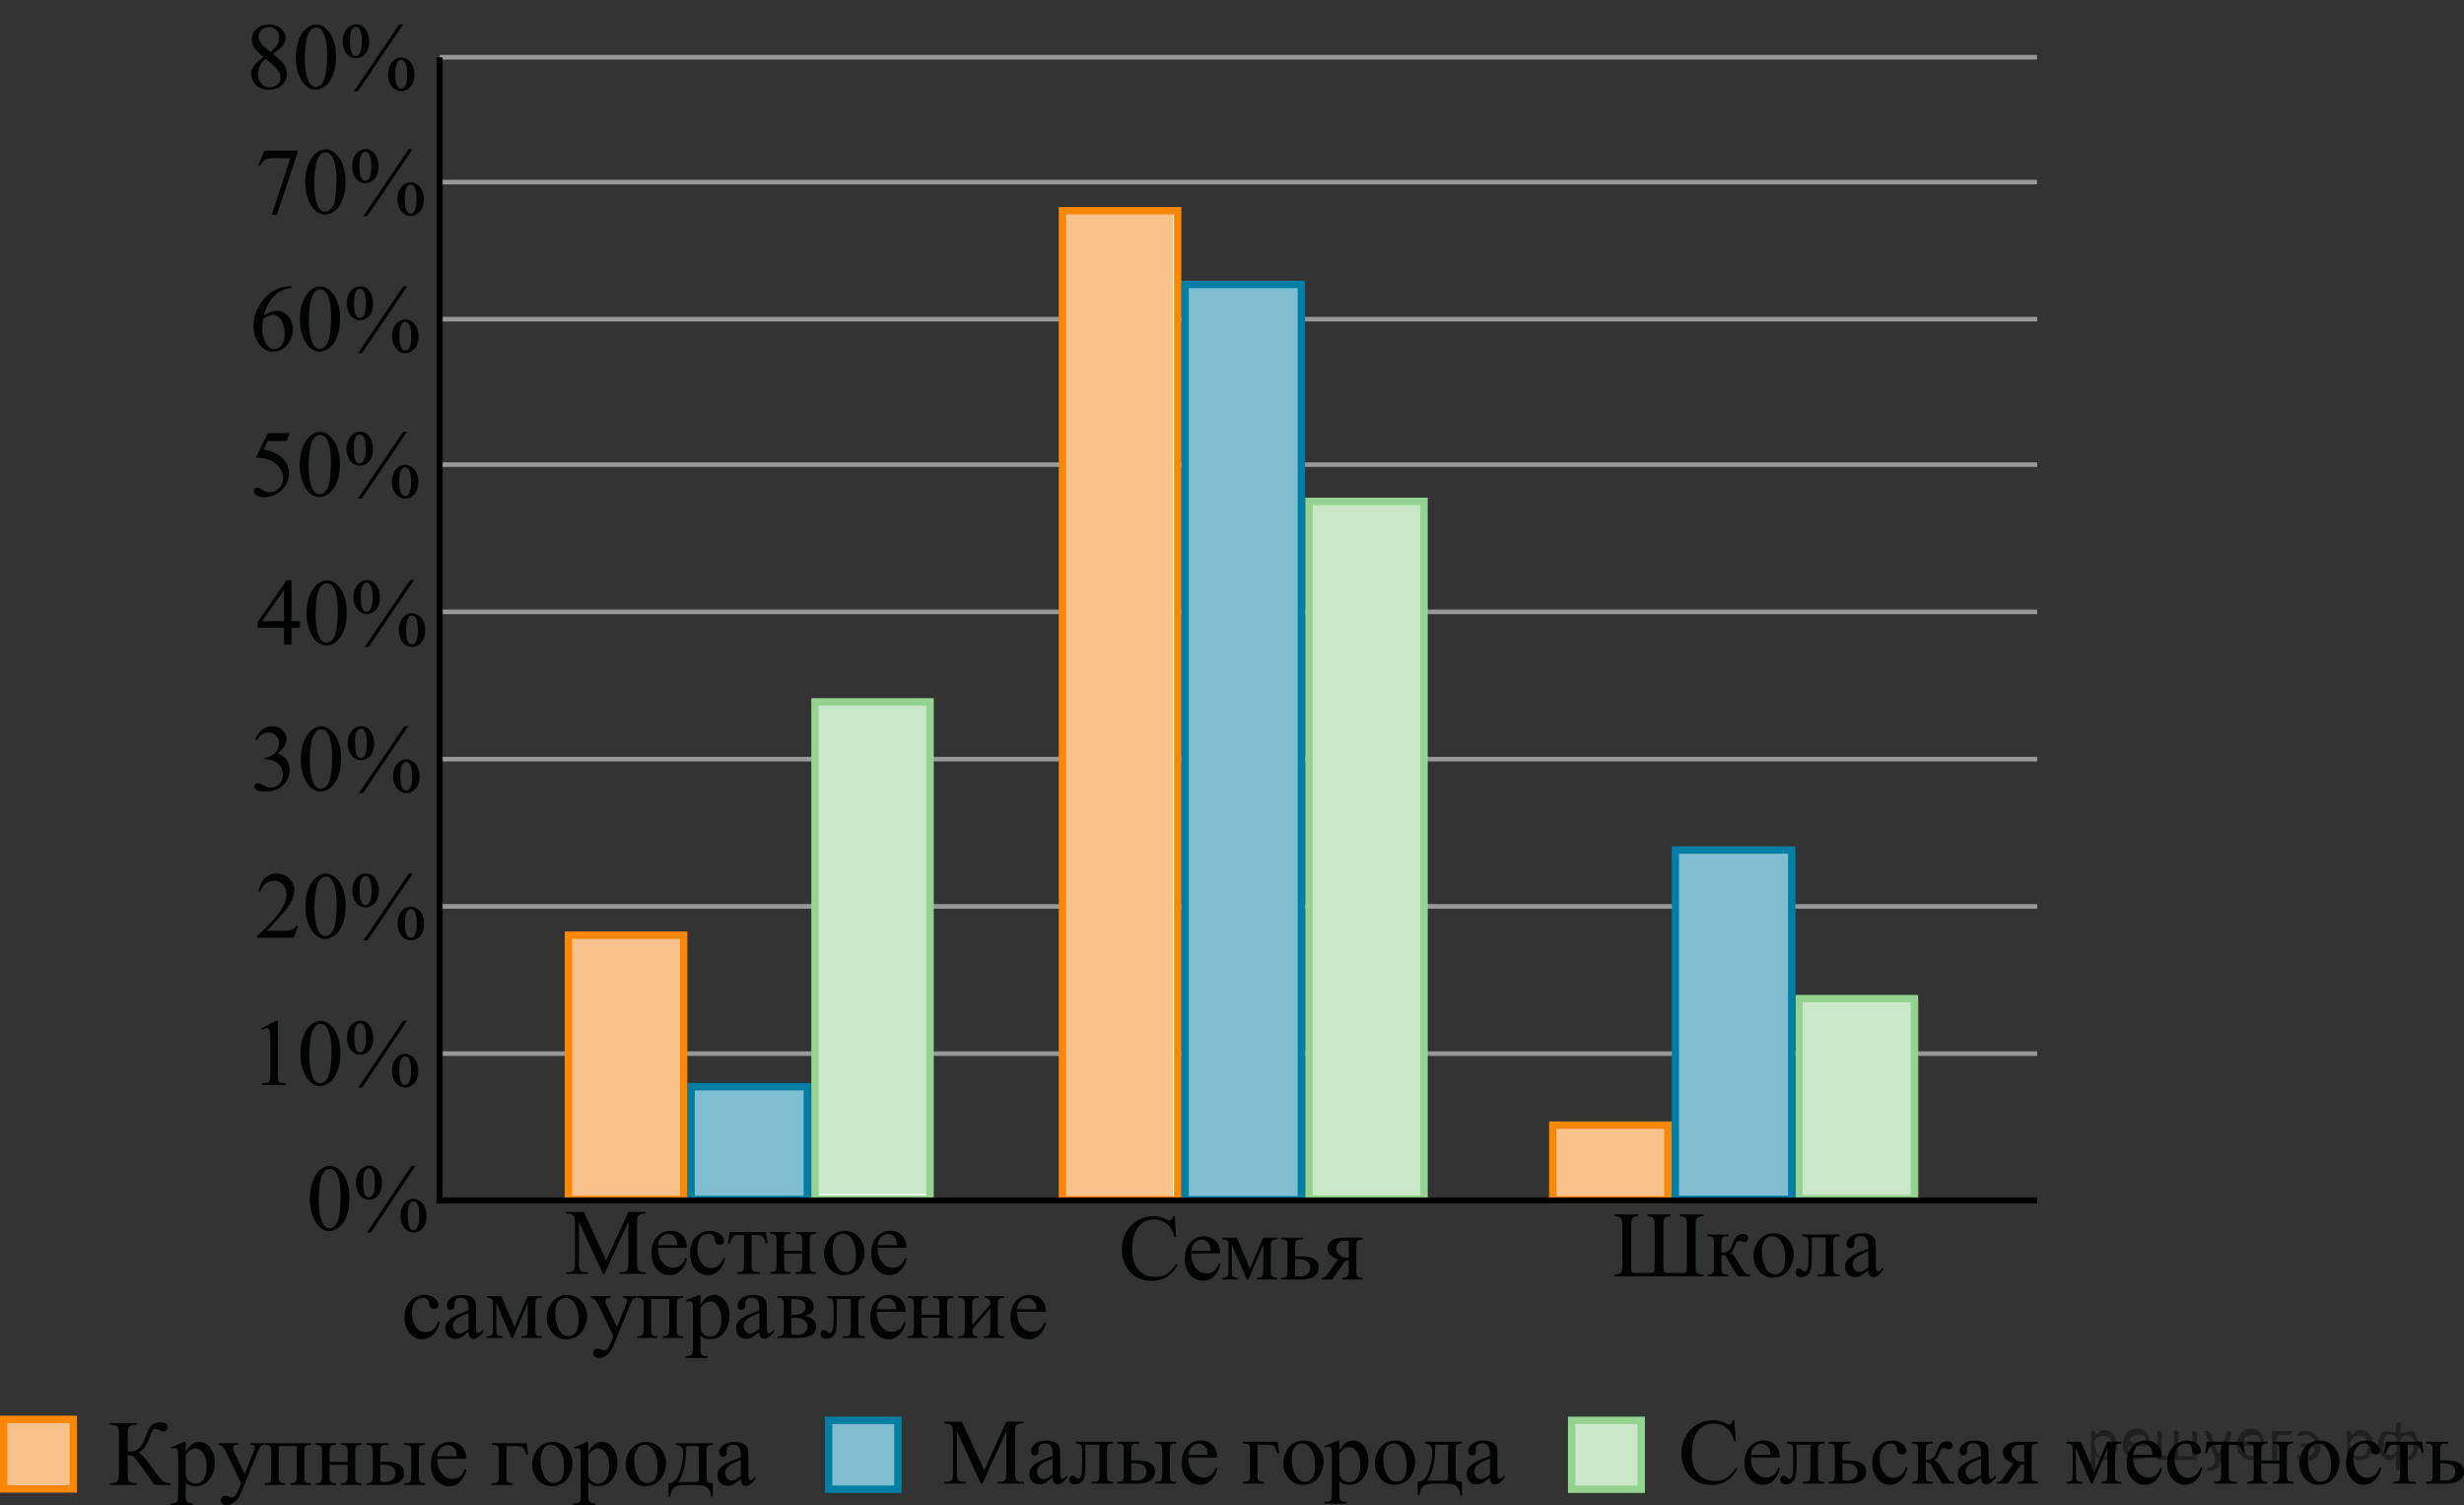 <?xml version="1.0" encoding="UTF-8"?>
<svg id="_Слой_1" data-name="Слой_1" xmlns="http://www.w3.org/2000/svg" width="401.346" height="245.168" version="1.1" xmlns:xlink="http://www.w3.org/1999/xlink" viewBox="0 0 401.346 245.168">
  <rect x="0" y="0" width="401.346" height="245.168" fill="#333333" stroke="none"/>
  <!-- Generator: Adobe Illustrator 29.0.0, SVG Export Plug-In . SVG Version: 2.1.0 Build 186)  -->
  <defs>
    <clipPath id="clippath-1">
      <rect x="47.654" y="186.284" width="24.632" height="18.286" fill="none"/>
    </clipPath>
    <clipPath id="clippath-3">
      <rect x="39.907" y="162.663" width="31.809" height="18.287" fill="none"/>
    </clipPath>
    <clipPath id="clippath-5">
      <rect x="38.974" y="138.679" width="33.396" height="18.287" fill="none"/>
    </clipPath>
    <clipPath id="clippath-7">
      <rect x="38.712" y="114.696" width="33.396" height="18.286" fill="none"/>
    </clipPath>
    <clipPath id="clippath-9">
      <rect x="39.16" y="90.897" width="33.396" height="18.285" fill="none"/>
    </clipPath>
    <clipPath id="clippath-11">
      <rect x="38.526" y="66.727" width="33.396" height="18.286" fill="none"/>
    </clipPath>
    <clipPath id="clippath-13">
      <rect x="38.339" y="43.033" width="33.396" height="18.287" fill="none"/>
    </clipPath>
    <clipPath id="clippath-15">
      <rect x="39.209" y="20.705" width="33.396" height="18.285" fill="none"/>
    </clipPath>
    <clipPath id="clippath-17">
      <rect x="38.151" y=".372" width="33.397" height="18.285" fill="none"/>
    </clipPath>
  </defs>
  <rect x=".6" y="231.194" width="11.338" height="11.338" fill="#fff" stroke="#f80" stroke-miterlimit="10" stroke-width="1.2"/>
  <rect x=".967" y="231.327" width="10.708" height="11.053" fill="#f18619" isolation="isolate" opacity=".5"/>
  <rect x="134.968" y="231.362" width="11.29" height="11.217" fill="#fff" stroke="#007ea5" stroke-miterlimit="10" stroke-width="1.2"/>
  <rect x="134.92" y="231.241" width="11.29" height="11.262" fill="#007ea5" isolation="isolate" opacity=".5"/>
  <rect x="255.993" y="231.354" width="11.339" height="11.225" fill="#fff" stroke="#95d390" stroke-miterlimit="10" stroke-width="1.2"/>
  <rect x="255.993" y="231.467" width="11.339" height="11.225" fill="#95d390" isolation="isolate" opacity=".5"/>
  <line x1="331.826" y1="99.668" x2="71.598" y2="99.668" fill="none" stroke="#999898" stroke-miterlimit="10" stroke-width=".75"/>
  <line x1="331.826" y1="75.684" x2="71.598" y2="75.684" fill="none" stroke="#999898" stroke-miterlimit="10" stroke-width=".75"/>
  <line x1="331.826" y1="51.99" x2="71.659" y2="51.99" fill="none" stroke="#999898" stroke-miterlimit="10" stroke-width=".75"/>
  <line x1="331.826" y1="171.62" x2="71.598" y2="171.62" fill="none" stroke="#999898" stroke-miterlimit="10" stroke-width=".75"/>
  <line x1="331.826" y1="147.636" x2="71.598" y2="147.636" fill="none" stroke="#999898" stroke-miterlimit="10" stroke-width=".75"/>
  <line x1="331.826" y1="123.653" x2="71.598" y2="123.653" fill="none" stroke="#999898" stroke-miterlimit="10" stroke-width=".75"/>
  <path d="M62.246,128.395" fill="#020304"/>
  <rect x="112.568" y="177.01" width="18.938" height="18.358" fill="#fff" stroke="#007ea5" stroke-miterlimit="10" stroke-width="1.2"/>
  <rect x="112.487" y="177.01" width="18.938" height="18.067" fill="#007ea5" isolation="isolate" opacity=".5"/>
  <rect x="92.589" y="152.327" width="18.766" height="43.041" fill="#fff" stroke="#f80" stroke-miterlimit="10" stroke-width="1.2"/>
  <rect x="93.11" y="152.327" width="17.723" height="42.645" fill="#f18619" isolation="isolate" opacity=".5"/>
  <rect x="132.746" y="114.324" width="18.747" height="80.982" fill="#fff" stroke="#95d390" stroke-miterlimit="10" stroke-width="1.2"/>
  <rect x="132.746" y="114.324" width="18.747" height="80.171" fill="#95d390" isolation="isolate" opacity=".5"/>
  <rect x="193.031" y="46.328" width="18.938" height="149.09" fill="#fff" stroke="#007ea5" stroke-miterlimit="10" stroke-width="1.2"/>
  <rect x="192.689" y="46.328" width="18.938" height="148.943" fill="#007ea5" isolation="isolate" opacity=".5"/>
  <rect x="173.053" y="34.328" width="18.766" height="161.09" fill="#fff" stroke="#f80" stroke-miterlimit="10" stroke-width="1.2"/>
  <rect x="173.312" y="34.328" width="17.723" height="161.045" fill="#f18619" isolation="isolate" opacity=".5"/>
  <rect x="213.209" y="81.661" width="18.746" height="113.644" fill="#fff" stroke="#95d390" stroke-miterlimit="10" stroke-width="1.2"/>
  <rect x="212.948" y="81.661" width="18.746" height="113.582" fill="#95d390" isolation="isolate" opacity=".5"/>
  <rect x="272.902" y="138.452" width="18.938" height="56.846" fill="#fff" stroke="#007ea5" stroke-miterlimit="10" stroke-width="1.2"/>
  <rect x="273.467" y="138.483" width="18.938" height="56.186" fill="#007ea5" isolation="isolate" opacity=".5"/>
  <rect x="252.922" y="183.27" width="18.766" height="12.161" fill="#fff" stroke="#f80" stroke-miterlimit="10" stroke-width="1.2"/>
  <rect x="252.922" y="183.27" width="18.483" height="11.649" fill="#f18619" isolation="isolate" opacity=".5"/>
  <rect x="293.079" y="162.661" width="18.747" height="32.561" fill="#fff" stroke="#95d390" stroke-miterlimit="10" stroke-width="1.2"/>
  <rect x="293.726" y="162.661" width="18.747" height="31.973" fill="#95d390" isolation="isolate" opacity=".5"/>
  <g clip-path="url(#clippath-1)">
    <g>
      <path d="M50.469,195.292c0-1.168.172-2.174.515-3.018s.799-1.473,1.367-1.885c.441-.328.896-.491,1.367-.491.765,0,1.45.4,2.059,1.201.759.992,1.139,2.337,1.139,4.034,0,1.188-.166,2.199-.5,3.029-.333.832-.758,1.434-1.275,1.809-.517.377-1.016.564-1.495.564-.951,0-1.742-.578-2.374-1.73-.536-.972-.803-2.142-.803-3.513ZM51.91,195.482c0,1.41.17,2.561.508,3.453.279.75.695,1.125,1.249,1.125.265,0,.539-.123.823-.367s.5-.652.647-1.227c.225-.867.338-2.088.338-3.664,0-1.169-.117-2.144-.353-2.924-.177-.58-.404-.99-.684-1.231-.201-.167-.444-.249-.728-.249-.334,0-.63.153-.89.461-.353.418-.593,1.074-.721,1.971-.125.896-.189,1.781-.189,2.652Z" fill="#010202"/>
      <path d="M60.127,189.876c.662,0,1.175.281,1.54.846s.548,1.211.548,1.941c0,.877-.206,1.555-.617,2.033-.412.479-.907.717-1.485.717-.387,0-.742-.109-1.065-.328s-.582-.545-.775-.979-.29-.914-.29-1.443c0-.528.098-1.016.294-1.461.195-.446.464-.779.805-.998s.687-.328,1.045-.328ZM60.105,190.299c-.25,0-.472.151-.665.453-.194.302-.291.937-.291,1.903,0,.701.055,1.234.162,1.602.083.277.213.492.39.643.103.091.23.137.382.137.235,0,.437-.131.604-.394.244-.388.367-1.034.367-1.941,0-.957-.12-1.63-.36-2.017-.158-.258-.353-.386-.589-.386ZM67.683,189.876l-7.261,10.9h-.654l7.262-10.9h.653ZM67.346,195.27c.348,0,.695.113,1.041.341.346.227.611.556.801.988.189.434.283.91.283,1.428,0,.893-.209,1.574-.625,2.045s-.908.705-1.478.705c-.358,0-.704-.113-1.04-.34-.335-.227-.6-.549-.794-.971-.193-.42-.29-.9-.29-1.439,0-.527.097-1.012.29-1.449.194-.438.459-.766.794-.982.336-.218.675-.326,1.018-.326ZM67.353,195.67c-.235,0-.438.136-.609.408-.221.353-.331,1.021-.331,2.001,0,.902.112,1.531.338,1.889.167.258.367.387.603.387.225,0,.426-.139.604-.416.234-.367.352-1,.352-1.896,0-.945-.117-1.609-.352-1.986-.163-.259-.364-.387-.605-.387Z" fill="#010202"/>
    </g>
  </g>
  <g clip-path="url(#clippath-3)">
    <g>
      <path d="M42.556,167.495l2.451-1.217h.245v8.65c0,.574.023.932.071,1.072.047.141.145.25.293.324.148.076.451.119.906.129v.279h-3.789v-.279c.476-.01.783-.051.921-.125.138-.072.235-.17.29-.295.054-.123.082-.492.082-1.105v-5.53c0-.745-.025-1.224-.074-1.436-.035-.161-.098-.279-.189-.354-.092-.076-.202-.113-.331-.113-.183,0-.438.078-.765.233l-.111-.233Z" fill="#010202"/>
      <path d="M48.929,171.673c0-1.169.173-2.175.52-3.019.346-.844.807-1.472,1.381-1.885.446-.327.906-.491,1.382-.491.772,0,1.466.4,2.08,1.201.767.992,1.151,2.337,1.151,4.034,0,1.188-.168,2.198-.505,3.03-.337.83-.766,1.434-1.289,1.809-.523.375-1.026.563-1.512.563-.961,0-1.761-.576-2.399-1.73-.539-.971-.809-2.143-.809-3.512ZM50.386,171.862c0,1.409.17,2.562.512,3.452.282.75.703,1.125,1.263,1.125.268,0,.545-.121.832-.365s.505-.654.654-1.229c.228-.865.342-2.087.342-3.664,0-1.168-.119-2.143-.356-2.923-.179-.579-.409-.989-.691-1.231-.203-.166-.448-.25-.735-.25-.337,0-.637.154-.899.461-.356.418-.599,1.076-.728,1.973s-.194,1.778-.194,2.651Z" fill="#010202"/>
      <path d="M58.691,166.255c.668,0,1.187.283,1.556.847s.553,1.212.553,1.942c0,.875-.208,1.553-.624,2.031s-.916.718-1.5.718c-.391,0-.75-.109-1.077-.329-.327-.219-.588-.545-.784-.978s-.293-.914-.293-1.442c0-.529.099-1.017.297-1.463.198-.445.469-.777.813-.997.344-.219.697-.329,1.059-.329ZM58.667,166.679c-.252,0-.477.15-.672.453s-.293.938-.293,1.904c0,.699.055,1.233.164,1.602.084.277.215.49.394.642.104.091.233.136.386.136.238,0,.441-.131.609-.393.248-.388.371-1.035.371-1.941,0-.957-.121-1.629-.364-2.018-.159-.256-.357-.385-.595-.385ZM66.326,166.255l-7.339,10.902h-.661l7.338-10.902h.662ZM65.984,171.65c.352,0,.701.113,1.051.34s.619.557.811.99c.189.434.285.908.285,1.428,0,.891-.211,1.572-.631,2.043-.422.471-.92.707-1.494.707-.361,0-.711-.113-1.051-.34s-.605-.551-.803-.971c-.195-.422-.293-.9-.293-1.439,0-.529.098-1.014.293-1.451.197-.438.463-.766.803-.981.34-.218.682-.326,1.029-.326ZM65.993,172.05c-.238,0-.443.137-.617.408-.223.353-.334,1.02-.334,2.002,0,.902.113,1.531.342,1.889.168.256.371.385.609.385.227,0,.43-.139.609-.414.236-.369.355-1,.355-1.896,0-.947-.119-1.609-.355-1.988-.164-.257-.367-.386-.609-.386Z" fill="#010202"/>
    </g>
  </g>
  <g clip-path="url(#clippath-5)">
    <g>
      <path d="M48.562,150.779l-.71,1.971h-5.979v-.279c1.759-1.621,2.997-2.947,3.715-3.974.717-1.027,1.076-1.966,1.076-2.818,0-.649-.197-1.183-.59-1.602-.394-.418-.865-.627-1.413-.627-.499,0-.945.147-1.342.442-.396.295-.689.727-.878,1.296h-.277c.125-.932.445-1.647.96-2.146.516-.499,1.16-.748,1.932-.748.822,0,1.508.267,2.059.801.55.534.826,1.164.826,1.889,0,.519-.12,1.038-.358,1.556-.369.816-.967,1.68-1.794,2.591-1.241,1.371-2.016,2.197-2.324,2.478h2.646c.538,0,.916-.02,1.132-.061.217-.039.412-.121.587-.244.174-.125.326-.299.456-.525h.276Z" fill="#010202"/>
      <path d="M49.749,147.688c0-1.168.174-2.174.523-3.018s.812-1.472,1.39-1.885c.449-.328.912-.491,1.39-.491.777,0,1.475.4,2.093,1.201.772.992,1.158,2.337,1.158,4.034,0,1.188-.169,2.198-.508,3.03-.339.83-.771,1.434-1.297,1.809s-1.033.563-1.521.563c-.967,0-1.771-.576-2.414-1.73-.542-.971-.814-2.143-.814-3.513ZM51.215,147.877c0,1.41.172,2.562.516,3.452.284.75.708,1.125,1.271,1.125.269,0,.548-.121.837-.365s.508-.654.658-1.229c.229-.865.344-2.087.344-3.664,0-1.168-.119-2.143-.358-2.923-.18-.58-.411-.99-.695-1.231-.204-.167-.451-.25-.74-.25-.339,0-.64.154-.904.461-.359.418-.603,1.075-.732,1.972-.132.897-.197,1.781-.197,2.652Z" fill="#010202"/>
      <path d="M59.571,142.271c.672,0,1.194.282,1.565.846s.557,1.211.557,1.942c0,.876-.209,1.554-.628,2.032s-.922.717-1.51.717c-.394,0-.755-.109-1.083-.329-.329-.219-.592-.545-.789-.978s-.295-.914-.295-1.443.1-1.016.299-1.462.472-.778.818-.998c.347-.217.702-.327,1.066-.327ZM59.548,142.695c-.254,0-.48.151-.677.453s-.295.937-.295,1.904c0,.7.055,1.234.165,1.602.084.277.216.491.396.642.104.091.234.136.389.136.239,0,.443-.131.613-.393.249-.388.374-1.035.374-1.941,0-.957-.122-1.629-.366-2.017-.161-.258-.361-.386-.599-.386ZM67.254,142.271l-7.384,10.902h-.665l7.384-10.902h.665ZM66.909,147.665c.354,0,.707.113,1.058.34.352.227.623.556.814.989.192.434.288.909.288,1.428,0,.891-.212,1.572-.635,2.043-.424.471-.925.707-1.503.707-.363,0-.716-.113-1.058-.34-.341-.227-.61-.551-.807-.971-.197-.422-.296-.9-.296-1.439,0-.529.099-1.013.296-1.451.196-.438.466-.766.807-.982.343-.215.687-.324,1.036-.324ZM66.918,148.066c-.239,0-.446.136-.62.408-.225.353-.337,1.02-.337,2.002,0,.902.115,1.531.344,1.889.17.256.374.385.613.385.229,0,.434-.139.612-.414.239-.369.359-1,.359-1.896,0-.947-.12-1.61-.359-1.988-.164-.258-.368-.386-.612-.386Z" fill="#010202"/>
    </g>
  </g>
  <g clip-path="url(#clippath-7)">
    <g>
      <path d="M41.572,120.471c.289-.69.654-1.223,1.095-1.598s.99-.563,1.648-.563c.813,0,1.435.267,1.869.801.329.398.493.823.493,1.277,0,.745-.463,1.516-1.39,2.312.623.247,1.094.6,1.413,1.058.319.458.479.997.479,1.616,0,.887-.279,1.655-.837,2.305-.728.846-1.781,1.27-3.161,1.27-.683,0-1.147-.086-1.394-.257-.247-.172-.37-.355-.37-.552,0-.146.059-.274.176-.386.117-.11.258-.166.422-.166.125,0,.251.021.381.061.084.025.276.117.575.275.299.159.506.254.621.284.184.055.381.083.59.083.508,0,.95-.199,1.327-.598.376-.397.564-.868.564-1.412,0-.397-.087-.786-.261-1.163-.13-.282-.272-.497-.426-.643-.214-.201-.508-.384-.882-.548s-.755-.246-1.144-.246h-.239v-.227c.394-.05.789-.194,1.185-.431.396-.236.684-.521.863-.854.18-.333.269-.697.269-1.095,0-.519-.161-.938-.482-1.258s-.721-.48-1.2-.48c-.772,0-1.417.418-1.936,1.254l-.248-.119Z" fill="#010202"/>
      <path d="M49.002,123.705c0-1.168.174-2.174.523-3.018s.812-1.472,1.39-1.885c.449-.328.912-.491,1.39-.491.777,0,1.475.4,2.093,1.201.772.992,1.158,2.337,1.158,4.034,0,1.188-.169,2.199-.508,3.03-.339.831-.771,1.434-1.297,1.809-.526.376-1.033.563-1.521.563-.967,0-1.771-.577-2.414-1.73-.542-.972-.814-2.143-.814-3.513ZM50.467,123.894c0,1.41.172,2.561.516,3.453.284.75.708,1.125,1.271,1.125.269,0,.548-.122.837-.366s.508-.653.658-1.228c.229-.866.344-2.087.344-3.664,0-1.168-.119-2.143-.358-2.923-.18-.58-.411-.99-.695-1.231-.204-.167-.451-.25-.74-.25-.339,0-.64.154-.904.461-.359.418-.603,1.075-.732,1.972-.132.895-.197,1.779-.197,2.651Z" fill="#010202"/>
      <path d="M58.822,118.288c.672,0,1.194.282,1.565.846s.557,1.211.557,1.942c0,.876-.209,1.554-.628,2.032s-.922.717-1.51.717c-.394,0-.755-.109-1.083-.329-.329-.219-.592-.545-.789-.978s-.295-.914-.295-1.443.1-1.016.299-1.462.472-.778.818-.998c.347-.217.702-.327,1.066-.327ZM58.8,118.711c-.254,0-.48.151-.677.453s-.295.937-.295,1.904c0,.7.055,1.234.165,1.602.084.277.216.491.396.642.104.091.234.136.389.136.239,0,.443-.131.613-.393.249-.388.374-1.035.374-1.941,0-.957-.122-1.629-.366-2.017-.161-.257-.361-.386-.599-.386ZM66.505,118.288l-7.384,10.901h-.665l7.384-10.901h.665ZM66.162,123.682c.354,0,.707.113,1.058.34.352.227.623.556.814.989.192.434.288.909.288,1.428,0,.892-.212,1.573-.635,2.044-.424.471-.925.706-1.503.706-.363,0-.716-.113-1.058-.34-.341-.227-.61-.55-.807-.971-.197-.421-.296-.9-.296-1.439,0-.528.099-1.013.296-1.45.196-.438.466-.766.807-.982.343-.217.687-.325,1.036-.325ZM66.169,124.082c-.239,0-.446.136-.62.408-.225.353-.337,1.02-.337,2.001,0,.902.115,1.531.344,1.889.17.257.374.386.613.386.229,0,.434-.139.612-.415.239-.368.359-1,.359-1.896,0-.946-.12-1.609-.359-1.987-.164-.257-.368-.386-.612-.386Z" fill="#010202"/>
    </g>
  </g>
  <g clip-path="url(#clippath-9)">
    <g>
      <path d="M48.852,101.19v1.073h-1.36v2.704h-1.233v-2.704h-4.29v-.968l4.701-6.784h.822v6.678h1.36v.001ZM46.26,101.19v-5.084l-3.558,5.084h3.558Z" fill="#010202"/>
      <path d="M49.937,99.906c0-1.168.174-2.174.523-3.018s.812-1.472,1.39-1.885c.449-.328.912-.491,1.39-.491.777,0,1.475.4,2.093,1.201.772.992,1.158,2.337,1.158,4.034,0,1.188-.169,2.199-.508,3.03-.339.831-.771,1.434-1.297,1.809-.526.376-1.033.563-1.521.563-.967,0-1.771-.577-2.414-1.73-.543-.972-.814-2.143-.814-3.513ZM51.401,100.094c0,1.41.172,2.561.516,3.453.284.75.708,1.125,1.271,1.125.269,0,.548-.122.837-.366s.508-.653.658-1.228c.229-.866.344-2.087.344-3.664,0-1.168-.119-2.143-.358-2.923-.18-.58-.411-.99-.695-1.231-.204-.167-.451-.25-.74-.25-.339,0-.64.154-.904.461-.359.418-.603,1.075-.732,1.972-.133.896-.197,1.78-.197,2.651Z" fill="#010202"/>
      <path d="M59.758,94.489c.672,0,1.194.282,1.565.846s.557,1.211.557,1.942c0,.876-.209,1.554-.628,2.032s-.922.717-1.51.717c-.394,0-.755-.109-1.083-.329-.329-.219-.592-.545-.789-.978s-.295-.914-.295-1.443.1-1.016.299-1.462.472-.778.818-.998c.347-.218.702-.327,1.066-.327ZM59.734,94.912c-.254,0-.48.151-.677.453s-.295.937-.295,1.904c0,.7.055,1.234.165,1.602.084.277.216.491.396.642.104.091.234.136.389.136.239,0,.443-.131.613-.393.249-.388.374-1.035.374-1.941,0-.957-.122-1.629-.366-2.017-.161-.258-.36-.386-.599-.386ZM67.439,94.489l-7.384,10.901h-.665l7.384-10.901h.665ZM67.097,99.883c.354,0,.707.113,1.058.34.352.227.623.556.814.989.192.434.288.909.288,1.428,0,.892-.212,1.573-.635,2.044-.424.471-.925.706-1.503.706-.363,0-.716-.113-1.058-.34-.341-.227-.61-.55-.807-.971s-.296-.9-.296-1.439c0-.528.099-1.013.296-1.45.196-.438.466-.766.807-.982.342-.217.687-.325,1.036-.325ZM67.103,100.283c-.239,0-.446.136-.62.408-.225.353-.337,1.02-.337,2.001,0,.902.115,1.531.344,1.889.17.257.374.386.613.386.229,0,.434-.139.612-.415.239-.368.359-1,.359-1.896,0-.946-.12-1.609-.359-1.987-.163-.258-.367-.386-.612-.386Z" fill="#010202"/>
    </g>
  </g>
  <g clip-path="url(#clippath-11)">
    <g>
      <path d="M47.252,70.553l-.583,1.284h-3.049l-.666,1.375c1.32.196,2.367.693,3.139,1.488.663.685.994,1.491.994,2.417,0,.539-.108,1.038-.325,1.496-.217.459-.49.849-.818,1.171-.329.322-.695.582-1.099.778-.573.277-1.161.416-1.764.416-.608,0-1.05-.104-1.326-.313-.277-.209-.415-.439-.415-.691,0-.142.057-.266.172-.374s.259-.162.434-.162c.129,0,.243.02.34.06.097.041.263.144.497.311.374.261.752.391,1.136.391.583,0,1.095-.223,1.536-.669.441-.445.662-.988.662-1.628,0-.619-.197-1.197-.59-1.734-.394-.536-.937-.95-1.629-1.243-.543-.227-1.283-.357-2.22-.393l1.943-3.981h3.631v.001Z" fill="#010202"/>
      <path d="M48.816,75.736c0-1.168.174-2.174.523-3.018s.812-1.472,1.39-1.885c.449-.328.912-.491,1.39-.491.777,0,1.475.4,2.093,1.201.772.992,1.158,2.337,1.158,4.034,0,1.188-.169,2.199-.508,3.03-.339.831-.771,1.434-1.297,1.809-.526.376-1.033.563-1.521.563-.967,0-1.771-.577-2.414-1.73-.543-.972-.814-2.143-.814-3.513ZM50.281,75.925c0,1.41.172,2.561.516,3.453.284.75.708,1.125,1.271,1.125.269,0,.548-.122.837-.366s.508-.653.658-1.228c.229-.866.344-2.087.344-3.664,0-1.168-.119-2.143-.358-2.923-.18-.58-.411-.99-.695-1.231-.204-.167-.451-.25-.74-.25-.339,0-.64.154-.904.461-.359.418-.603,1.075-.732,1.972-.133.895-.197,1.779-.197,2.651Z" fill="#010202"/>
      <path d="M58.636,70.319c.672,0,1.194.282,1.565.846s.557,1.211.557,1.942c0,.876-.209,1.554-.628,2.032s-.922.717-1.51.717c-.394,0-.755-.109-1.083-.329-.329-.219-.592-.545-.789-.978s-.295-.914-.295-1.443.1-1.016.299-1.462.472-.778.818-.998c.347-.218.702-.327,1.066-.327ZM58.614,70.742c-.254,0-.48.151-.677.453s-.295.937-.295,1.904c0,.7.055,1.234.165,1.602.084.277.216.491.396.642.104.091.234.136.389.136.239,0,.443-.131.613-.393.249-.388.374-1.035.374-1.941,0-.957-.122-1.629-.366-2.017-.161-.258-.36-.386-.599-.386ZM66.319,70.319l-7.384,10.901h-.665l7.384-10.901h.665ZM65.975,75.713c.354,0,.707.113,1.058.34.352.227.623.556.814.989.192.434.288.909.288,1.428,0,.892-.212,1.573-.635,2.044-.424.471-.925.706-1.503.706-.363,0-.716-.113-1.058-.34-.341-.227-.61-.55-.807-.971s-.296-.9-.296-1.439c0-.528.099-1.013.296-1.45.196-.438.466-.766.807-.982.343-.217.688-.325,1.036-.325ZM65.983,76.113c-.239,0-.446.136-.62.408-.225.353-.337,1.02-.337,2.001,0,.902.115,1.531.344,1.889.17.257.374.386.613.386.229,0,.434-.139.612-.415.239-.368.359-1,.359-1.896,0-.946-.12-1.609-.359-1.987-.163-.258-.368-.386-.612-.386Z" fill="#010202"/>
    </g>
  </g>
  <g clip-path="url(#clippath-13)">
    <g>
      <path d="M47.498,46.648v.279c-.658.065-1.194.198-1.61.397-.416.199-.827.502-1.233.91s-.742.862-1.009,1.364c-.267.501-.49,1.097-.669,1.787.717-.499,1.438-.748,2.16-.748.692,0,1.293.282,1.801.846.508.564.763,1.29.763,2.175,0,.856-.257,1.638-.77,2.343-.618.855-1.435,1.284-2.451,1.284-.693,0-1.281-.231-1.764-.695-.947-.901-1.42-2.07-1.42-3.505,0-.917.182-1.788.545-2.614.364-.826.883-1.559,1.559-2.199.675-.639,1.321-1.07,1.939-1.292.618-.222,1.193-.333,1.727-.333h.432v.001ZM42.85,51.936c-.09.68-.135,1.229-.135,1.647,0,.483.088,1.009.266,1.575.177.566.439,1.016.788,1.349.254.236.563.354.927.354.434,0,.821-.206,1.163-.619.341-.413.512-1.002.512-1.768,0-.861-.169-1.606-.508-2.236-.339-.629-.819-.944-1.442-.944-.189,0-.393.041-.609.121-.218.081-.539.255-.962.521Z" fill="#010202"/>
      <path d="M48.844,52.042c0-1.168.174-2.174.523-3.018s.812-1.472,1.39-1.885c.449-.328.912-.491,1.39-.491.777,0,1.475.4,2.093,1.201.772.992,1.158,2.337,1.158,4.034,0,1.188-.169,2.199-.508,3.03-.339.831-.771,1.434-1.297,1.809-.526.376-1.033.563-1.521.563-.967,0-1.771-.577-2.414-1.73-.542-.972-.814-2.143-.814-3.513ZM50.309,52.231c0,1.41.172,2.561.516,3.453.284.75.708,1.125,1.271,1.125.269,0,.548-.122.837-.366s.508-.653.658-1.228c.229-.866.344-2.087.344-3.664,0-1.168-.119-2.143-.358-2.923-.18-.58-.411-.99-.695-1.231-.204-.167-.451-.25-.74-.25-.339,0-.64.154-.904.461-.359.418-.603,1.075-.732,1.972-.133.896-.197,1.78-.197,2.651Z" fill="#010202"/>
      <path d="M58.666,46.625c.672,0,1.194.282,1.565.846s.557,1.211.557,1.942c0,.876-.209,1.554-.628,2.032s-.922.717-1.51.717c-.394,0-.755-.109-1.083-.329-.329-.219-.592-.545-.789-.978-.197-.433-.295-.914-.295-1.443s.1-1.016.299-1.462.472-.778.818-.998c.347-.217.702-.327,1.066-.327ZM58.642,47.049c-.254,0-.48.151-.677.453s-.295.937-.295,1.904c0,.7.055,1.234.165,1.602.084.277.216.491.396.642.104.091.234.136.389.136.239,0,.443-.131.613-.393.249-.388.374-1.035.374-1.941,0-.957-.122-1.629-.366-2.017-.161-.258-.36-.386-.599-.386ZM66.349,46.625l-7.384,10.901h-.665l7.384-10.901s.665,0,.665,0ZM66.004,52.019c.354,0,.707.113,1.058.34.352.227.623.556.814.989.192.434.288.909.288,1.428,0,.892-.212,1.573-.635,2.044-.424.471-.925.706-1.503.706-.363,0-.716-.113-1.058-.34-.341-.227-.61-.55-.807-.971s-.296-.9-.296-1.439c0-.528.099-1.013.296-1.45.196-.438.466-.766.807-.982.342-.216.687-.325,1.036-.325ZM66.013,52.42c-.239,0-.446.136-.62.408-.225.353-.337,1.02-.337,2.001,0,.902.115,1.531.344,1.889.17.257.374.386.613.386.229,0,.434-.139.612-.415.239-.368.359-1,.359-1.896,0-.946-.12-1.609-.359-1.987-.164-.258-.368-.386-.612-.386Z" fill="#010202"/>
    </g>
  </g>
  <line x1="331.796" y1="29.661" x2="71.629" y2="29.661" fill="none" stroke="#999898" stroke-miterlimit="10" stroke-width=".75"/>
  <line x1="331.796" y1="9.328" x2="71.629" y2="9.328" fill="none" stroke="#999898" stroke-miterlimit="10" stroke-width=".75"/>
  <g clip-path="url(#clippath-15)">
    <g>
      <path d="M43.048,24.53h5.434v.287l-3.379,10.169h-.838l3.027-9.225h-2.787c-.563,0-.964.068-1.203.204-.419.231-.755.59-1.009,1.073l-.217-.083.972-2.425Z" fill="#010202"/>
      <path d="M49.715,29.712c0-1.168.174-2.174.522-3.018s.813-1.473,1.391-1.885c.448-.328.912-.491,1.39-.491.777,0,1.476.4,2.093,1.201.772.992,1.158,2.337,1.158,4.034,0,1.188-.169,2.197-.508,3.029-.339.831-.771,1.434-1.297,1.809-.525.376-1.032.563-1.521.563-.967,0-1.771-.577-2.414-1.73-.543-.971-.814-2.142-.814-3.512ZM51.181,29.902c0,1.41.172,2.561.516,3.452.284.75.707,1.125,1.271,1.125.269,0,.548-.122.837-.366s.508-.653.657-1.228c.229-.866.344-2.087.344-3.664,0-1.168-.119-2.143-.358-2.923-.18-.58-.411-.99-.695-1.231-.204-.167-.45-.25-.739-.25-.339,0-.641.154-.904.461-.359.418-.604,1.075-.732,1.972-.133.896-.197,1.78-.197,2.652Z" fill="#010202"/>
      <path d="M59.535,24.295c.673,0,1.194.282,1.565.847s.558,1.211.558,1.941c0,.876-.21,1.554-.628,2.032-.419.479-.922.718-1.51.718-.394,0-.755-.109-1.084-.329-.329-.219-.592-.545-.788-.978-.197-.434-.296-.914-.296-1.443,0-.528.1-1.016.299-1.462.199-.445.473-.778.818-.997.347-.218.703-.329,1.066-.329ZM59.514,24.719c-.254,0-.479.15-.677.453-.196.302-.295.937-.295,1.903,0,.7.055,1.234.165,1.602.084.277.216.491.396.643.104.091.234.136.389.136.239,0,.443-.131.613-.393.249-.388.373-1.035.373-1.941,0-.957-.122-1.63-.366-2.018-.16-.257-.359-.385-.598-.385ZM67.219,24.295l-7.385,10.901h-.665l7.384-10.901h.666ZM66.876,29.69c.354,0,.706.113,1.057.34.352.227.623.557.815.989.191.434.287.909.287,1.428,0,.892-.212,1.573-.635,2.044-.424.471-.925.706-1.503.706-.363,0-.716-.113-1.057-.34-.342-.227-.611-.55-.808-.971s-.295-.9-.295-1.439c0-.528.098-1.012.295-1.45.196-.438.466-.766.808-.981.342-.218.686-.326,1.036-.326ZM66.882,30.09c-.239,0-.446.136-.62.408-.225.353-.336,1.02-.336,2.001,0,.902.114,1.531.344,1.889.169.257.373.386.612.386.229,0,.434-.139.613-.415.239-.368.358-1,.358-1.896,0-.947-.119-1.609-.358-1.987-.165-.258-.369-.386-.613-.386Z" fill="#010202"/>
    </g>
  </g>
  <g clip-path="url(#clippath-17)">
    <g>
      <path d="M42.913,9.281c-.803-.665-1.319-1.199-1.551-1.602-.231-.403-.348-.821-.348-1.255,0-.664.254-1.237.763-1.719.508-.48,1.183-.721,2.025-.721.816,0,1.475.224,1.973.672s.747.96.747,1.534c0,.383-.134.772-.403,1.171-.269.397-.829.866-1.682,1.405.877.685,1.458,1.224,1.741,1.616.379.514.568,1.056.568,1.624,0,.721-.271,1.336-.814,1.847-.543.512-1.256.768-2.138.768-.962,0-1.712-.305-2.25-.914-.428-.489-.643-1.022-.643-1.602,0-.454.151-.903.452-1.349.303-.443.823-.935,1.56-1.475ZM43.264,9.569c-.414.353-.721.736-.92,1.151s-.299.865-.299,1.349c0,.649.176,1.17.527,1.56.351.391.798.586,1.342.586.538,0,.969-.153,1.293-.461.323-.307.485-.68.485-1.118,0-.362-.095-.688-.284-.975-.352-.534-1.067-1.232-2.144-2.092ZM44.087,8.473c.598-.544.976-.974,1.136-1.288.159-.314.239-.671.239-1.069,0-.528-.147-.942-.441-1.242s-.695-.45-1.203-.45-.922.149-1.24.446c-.319.297-.479.645-.479,1.042,0,.263.065.524.198.786.132.262.319.511.563.748l1.227,1.027Z" fill="#010202"/>
      <path d="M48.182,9.379c0-1.168.174-2.174.522-3.018s.813-1.473,1.391-1.885c.448-.328.912-.491,1.39-.491.777,0,1.476.4,2.093,1.201.772.992,1.158,2.337,1.158,4.034,0,1.188-.169,2.197-.508,3.029-.339.831-.771,1.434-1.297,1.809-.525.376-1.032.563-1.521.563-.967,0-1.771-.577-2.414-1.73-.542-.971-.814-2.142-.814-3.512ZM49.648,9.569c0,1.41.172,2.561.516,3.452.284.75.707,1.125,1.271,1.125.269,0,.548-.122.837-.366s.508-.653.657-1.228c.229-.866.344-2.087.344-3.664,0-1.168-.119-2.143-.358-2.923-.18-.58-.411-.99-.695-1.231-.204-.167-.45-.25-.739-.25-.339,0-.641.154-.904.461-.359.418-.604,1.075-.732,1.972-.132.896-.197,1.78-.197,2.652Z" fill="#010202"/>
      <path d="M58.004,3.962c.673,0,1.194.282,1.565.847s.558,1.211.558,1.941c0,.876-.21,1.554-.628,2.032-.419.479-.922.718-1.51.718-.394,0-.755-.109-1.084-.329-.329-.219-.592-.545-.788-.978-.197-.434-.296-.914-.296-1.443,0-.528.1-1.016.299-1.462.199-.445.473-.778.818-.997.347-.218.702-.329,1.066-.329ZM57.98,4.386c-.254,0-.479.15-.677.453-.196.302-.295.937-.295,1.903,0,.7.055,1.234.165,1.602.084.277.216.491.396.643.104.091.234.136.389.136.239,0,.443-.131.613-.393.249-.388.373-1.035.373-1.941,0-.957-.122-1.63-.366-2.018-.159-.257-.358-.385-.598-.385ZM65.686,3.962l-7.385,10.901h-.665l7.384-10.901s.666,0,.666,0ZM65.344,9.357c.354,0,.706.113,1.057.34.352.227.623.557.815.989.191.434.287.909.287,1.428,0,.892-.212,1.573-.635,2.044-.424.471-.925.706-1.503.706-.363,0-.716-.113-1.057-.34-.342-.227-.611-.55-.808-.971-.197-.421-.295-.9-.295-1.439,0-.528.098-1.012.295-1.45.196-.438.466-.766.808-.981.341-.218.686-.326,1.036-.326ZM65.35,9.757c-.239,0-.446.136-.62.408-.225.353-.336,1.02-.336,2.001,0,.902.114,1.531.344,1.889.169.257.373.386.612.386.229,0,.434-.139.613-.415.239-.368.358-1,.358-1.896,0-.947-.119-1.609-.358-1.987-.164-.258-.368-.386-.613-.386Z" fill="#010202"/>
    </g>
  </g>
  <g>
    <path d="M98.21,207.498l-3.898-8.487v6.739c0,.62.067,1.007.201,1.16.184.209.474.313.871.313h.357v.275h-3.511v-.275h.357c.427,0,.729-.129.908-.387.109-.158.164-.521.164-1.086v-6.591c0-.447-.049-.77-.149-.967-.069-.145-.197-.265-.383-.361s-.485-.145-.896-.145v-.275h2.856l3.66,7.893,3.601-7.893h2.856v.275h-.35c-.432,0-.736.129-.915.387-.109.158-.164.52-.164,1.086v6.591c0,.62.069,1.007.208,1.16.183.209.473.313.87.313h.35v.275h-4.285v-.275h.357c.432,0,.734-.129.908-.387.109-.158.164-.521.164-1.086v-6.739l-3.891,8.487h-.246Z" fill="#010202"/>
    <path d="M107.175,203.251c-.005,1.012.241,1.805.737,2.38.496.575,1.079.863,1.748.863.446,0,.834-.123,1.164-.368.33-.246.606-.666.83-1.262l.23.149c-.104.68-.407,1.298-.908,1.855-.501.559-1.128.837-1.882.837-.818,0-1.519-.318-2.102-.956-.583-.637-.874-1.493-.874-2.569,0-1.166.299-2.074.896-2.727s1.348-.979,2.25-.979c.764,0,1.391.252,1.882.755s.736,1.177.736,2.021h-4.707v.001ZM107.175,202.819h3.154c-.025-.438-.077-.744-.156-.923-.124-.278-.309-.496-.554-.655-.246-.158-.502-.237-.77-.237-.412,0-.78.159-1.104.479-.326.32-.516.766-.57,1.336Z" fill="#010202"/>
    <path d="M118.123,204.909c-.184.897-.543,1.588-1.079,2.072-.536.483-1.128.725-1.778.725-.774,0-1.448-.324-2.023-.975-.576-.649-.863-1.527-.863-2.633,0-1.071.319-1.941.956-2.611s1.402-1.004,2.295-1.004c.669,0,1.22.177,1.651.531.432.355.647.723.647,1.105,0,.188-.061.34-.182.457-.122.117-.292.175-.51.175-.292,0-.513-.095-.662-.282-.084-.104-.14-.303-.167-.596s-.127-.516-.301-.67c-.173-.148-.414-.223-.722-.223-.496,0-.895.184-1.197.551-.402.486-.603,1.128-.603,1.926,0,.814.199,1.532.599,2.154.399.622.938.934,1.618.934.486,0,.922-.166,1.309-.498.273-.229.538-.643.796-1.243l.216.105Z" fill="#010202"/>
    <path d="M118.856,200.684h5.892l.297,1.844h-.334c-.06-.371-.159-.659-.298-.862-.139-.204-.297-.337-.476-.401-.178-.064-.483-.098-.915-.098h-.595v4.731c0,.506.031.827.093.964.062.136.163.227.301.271.139.044.456.074.952.089v.275h-3.705v-.275c.476-.01.782-.087.919-.23.136-.144.205-.508.205-1.094v-4.731h-.61c-.426,0-.716.026-.87.078-.154.053-.301.176-.443.373-.141.195-.262.499-.361.91h-.334l.282-1.844Z" fill="#010202"/>
    <path d="M127.715,203.726h2.946v-1.443c0-.432-.017-.713-.052-.845-.035-.131-.121-.242-.257-.334s-.378-.139-.725-.139v-.281h3.295v.281c-.308,0-.532.035-.673.105-.141.068-.237.17-.286.301-.05.131-.075.436-.075.911v3.615c0,.432.019.717.056.855.037.139.127.252.271.339.144.087.379.13.707.13v.275h-3.295v-.275c.412,0,.687-.075.826-.227.139-.151.208-.518.208-1.098v-1.688h-2.946v1.688c0,.432.019.717.056.855.037.139.127.252.271.339.144.087.379.13.707.13v.275h-3.295v-.275c.441,0,.724-.08.848-.241s.186-.522.186-1.083v-3.615c0-.432-.019-.716-.056-.855-.037-.139-.127-.251-.271-.335s-.379-.127-.707-.127v-.281h3.295v.281c-.308,0-.532.035-.673.105-.141.068-.237.17-.286.301-.05.131-.075.436-.075.911v1.445Z" fill="#010202"/>
    <path d="M137.53,200.483c1.032,0,1.86.392,2.485,1.175.531.67.796,1.438.796,2.306,0,.61-.146,1.229-.439,1.853-.292.625-.695,1.097-1.208,1.414-.514.317-1.085.476-1.715.476-1.027,0-1.842-.409-2.448-1.228-.511-.688-.766-1.463-.766-2.321,0-.624.155-1.246.465-1.863s.718-1.073,1.224-1.368,1.041-.444,1.606-.444ZM137.299,200.965c-.263,0-.527.078-.792.234-.266.156-.48.432-.644.822-.164.393-.246.896-.246,1.511,0,.992.197,1.848.591,2.566.395.719.914,1.078,1.559,1.078.481,0,.878-.198,1.19-.595.312-.396.468-1.079.468-2.046,0-1.21-.26-2.162-.781-2.856-.351-.475-.8-.714-1.345-.714Z" fill="#010202"/>
    <path d="M142.96,203.251c-.005,1.012.241,1.805.737,2.38.496.575,1.079.863,1.748.863.446,0,.834-.123,1.164-.368.33-.246.606-.666.83-1.262l.23.149c-.104.68-.407,1.298-.908,1.855-.501.559-1.128.837-1.882.837-.818,0-1.519-.318-2.102-.956-.583-.637-.874-1.493-.874-2.569,0-1.166.299-2.074.896-2.727s1.348-.979,2.25-.979c.764,0,1.391.252,1.882.755s.736,1.177.736,2.021h-4.707v.001ZM142.96,202.819h3.154c-.025-.438-.077-.744-.156-.923-.124-.278-.309-.496-.554-.655-.246-.158-.502-.237-.77-.237-.412,0-.78.159-1.104.479-.326.32-.515.766-.57,1.336Z" fill="#010202"/>
    <path d="M71.623,215.346c-.184.897-.543,1.588-1.079,2.072-.536.483-1.128.725-1.778.725-.774,0-1.448-.324-2.023-.975-.576-.649-.863-1.527-.863-2.633,0-1.071.319-1.941.956-2.611s1.402-1.004,2.295-1.004c.669,0,1.22.177,1.651.531.432.355.647.723.647,1.105,0,.188-.061.34-.182.457-.122.117-.292.175-.51.175-.292,0-.513-.095-.662-.282-.084-.104-.14-.303-.167-.596s-.127-.516-.301-.67c-.173-.148-.414-.223-.722-.223-.496,0-.895.184-1.197.551-.402.486-.603,1.128-.603,1.926,0,.814.199,1.532.599,2.154.399.622.938.934,1.618.934.486,0,.922-.166,1.309-.498.273-.229.538-.643.796-1.243l.216.105Z" fill="#010202"/>
    <path d="M76.32,216.952c-.699.541-1.138.854-1.317.938-.268.124-.553.187-.855.187-.471,0-.859-.161-1.164-.483s-.458-.747-.458-1.272c0-.332.075-.62.223-.863.204-.337.557-.654,1.06-.951.503-.299,1.34-.66,2.511-1.087v-.268c0-.68-.108-1.146-.324-1.398-.215-.253-.529-.38-.941-.38-.313,0-.561.084-.744.254-.188.168-.283.361-.283.58l.015.432c0,.228-.058.403-.175.527s-.269.186-.458.186c-.184,0-.333-.064-.45-.193-.116-.129-.175-.305-.175-.527,0-.427.218-.818.655-1.176s1.049-.535,1.837-.535c.605,0,1.101.102,1.488.305.292.154.508.395.647.722.089.213.134.649.134,1.31v2.313c0,.649.012,1.047.037,1.193s.066.244.123.294.123.074.197.074c.08,0,.149-.017.208-.052.104-.064.305-.245.603-.543v.416c-.556.744-1.086,1.116-1.592,1.116-.243,0-.437-.084-.581-.253-.142-.17-.216-.459-.221-.866ZM76.32,216.469v-2.596c-.749.297-1.232.508-1.451.633-.392.218-.672.445-.84.684-.169.238-.253.498-.253.781,0,.357.106.653.32.889.213.236.458.354.736.354.377-.001.874-.249,1.488-.745Z" fill="#010202"/>
    <path d="M83.808,216.156l2.128-5.035h2.298v.281c-.337,0-.562.034-.673.102-.111.066-.2.149-.264.249-.065.099-.097.421-.097.967v3.615c0,.472.023.775.07.911.047.137.144.239.29.31.146.069.371.104.673.104v.275h-3.295v-.275c.407,0,.679-.075.818-.227.139-.151.208-.518.208-1.098v-4.099l-2.41,5.698h-.26l-2.455-5.698v4.099c0,.472.025.775.075.911.049.137.146.239.29.31.144.069.367.104.669.104v.275h-2.604v-.275c.441,0,.724-.08.848-.241s.186-.522.186-1.083v-3.615c0-.53-.027-.845-.082-.94-.055-.098-.139-.184-.253-.261s-.347-.116-.699-.116v-.281h2.396l2.143,5.033Z" fill="#010202"/>
    <path d="M92.349,210.92c1.032,0,1.86.392,2.485,1.175.531.67.796,1.438.796,2.306,0,.61-.146,1.229-.439,1.853-.292.625-.695,1.097-1.208,1.414-.514.317-1.085.476-1.715.476-1.027,0-1.842-.409-2.448-1.228-.511-.688-.766-1.463-.766-2.321,0-.624.155-1.246.465-1.863s.718-1.073,1.224-1.368,1.041-.444,1.606-.444ZM92.118,211.402c-.263,0-.527.078-.792.234-.266.156-.48.432-.644.822-.164.393-.246.896-.246,1.511,0,.992.197,1.848.591,2.566.395.719.914,1.078,1.559,1.078.481,0,.878-.198,1.19-.595.312-.396.468-1.079.468-2.046,0-1.21-.26-2.162-.781-2.856-.351-.475-.799-.714-1.345-.714Z" fill="#010202"/>
    <path d="M96.246,211.121h3.176v.274h-.156c-.223,0-.391.048-.502.146-.112.096-.167.217-.167.36,0,.193.082.462.246.804l1.659,3.437,1.525-3.765c.084-.203.126-.403.126-.602,0-.09-.018-.156-.052-.201-.04-.055-.102-.098-.186-.131-.084-.031-.233-.048-.446-.048v-.274h2.217v.274c-.184.021-.325.06-.424.119-.1.06-.208.171-.328.335-.044.069-.129.26-.253.572l-2.774,6.8c-.268.659-.619,1.158-1.053,1.495-.434.337-.852.506-1.253.506-.293,0-.533-.084-.722-.253s-.283-.362-.283-.58c0-.208.068-.376.205-.502.136-.127.324-.19.562-.19.164,0,.387.055.669.164.198.074.322.111.372.111.149,0,.311-.077.487-.23s.354-.451.532-.893l.484-1.183-2.448-5.141c-.074-.153-.193-.345-.357-.573-.124-.174-.226-.289-.305-.35-.114-.079-.297-.148-.55-.208v-.273h-.001Z" fill="#010202"/>
    <path d="M109.004,211.604h-2.946v4.731c0,.526.027.84.082.941s.14.19.257.268c.116.077.348.115.695.115v.275h-3.295v-.275c.441,0,.724-.08.848-.241.124-.161.186-.522.186-1.083v-3.615c0-.53-.027-.845-.082-.94-.055-.098-.139-.184-.253-.261s-.347-.116-.699-.116v-.281h7.469v.281c-.333,0-.556.034-.669.102-.114.066-.204.149-.268.249-.064.099-.097.421-.097.967v3.615c0,.526.027.84.082.941.054.102.14.19.256.268.117.077.349.115.696.115v.275h-3.295v-.275c.412,0,.687-.075.826-.227.139-.151.208-.518.208-1.098v-4.731h-.001Z" fill="#010202"/>
    <path d="M111.716,211.797l2.098-.848h.283v1.592c.352-.6.706-1.02,1.06-1.261.354-.24.728-.36,1.12-.36.684,0,1.254.268,1.711.803.56.654.84,1.508.84,2.56,0,1.175-.337,2.147-1.012,2.916-.555.63-1.254.944-2.098.944-.367,0-.685-.052-.952-.156-.198-.074-.421-.223-.669-.446v2.076c0,.466.028.762.085.889.057.126.156.227.297.301.142.075.398.112.77.112v.275h-3.571v-.275h.186c.273.005.506-.048.699-.156.094-.055.167-.143.22-.265.052-.121.078-.43.078-.926v-6.442c0-.441-.02-.722-.06-.841-.04-.118-.103-.208-.19-.268-.086-.06-.205-.089-.353-.089-.119,0-.271.034-.454.104l-.088-.239ZM114.096,212.981v2.544c0,.551.022.912.067,1.086.069.288.239.541.51.759.27.219.611.327,1.022.327.496,0,.898-.193,1.205-.58.402-.506.603-1.218.603-2.135,0-1.042-.229-1.843-.685-2.403-.317-.387-.694-.58-1.131-.58-.238,0-.474.06-.707.179-.177.088-.472.355-.884.803Z" fill="#010202"/>
    <path d="M123.684,216.952c-.699.541-1.138.854-1.317.938-.268.124-.553.187-.855.187-.471,0-.859-.161-1.164-.483s-.458-.747-.458-1.272c0-.332.075-.62.223-.863.204-.337.557-.654,1.06-.951.503-.299,1.34-.66,2.511-1.087v-.268c0-.68-.108-1.146-.324-1.398-.215-.253-.529-.38-.941-.38-.313,0-.561.084-.744.254-.188.168-.283.361-.283.58l.015.432c0,.228-.058.403-.175.527s-.269.186-.458.186c-.184,0-.333-.064-.45-.193-.116-.129-.175-.305-.175-.527,0-.427.218-.818.655-1.176s1.049-.535,1.837-.535c.605,0,1.101.102,1.488.305.292.154.508.395.647.722.089.213.134.649.134,1.31v2.313c0,.649.012,1.047.037,1.193s.066.244.123.294.123.074.197.074c.08,0,.149-.017.208-.052.104-.064.305-.245.603-.543v.416c-.556.744-1.086,1.116-1.592,1.116-.243,0-.437-.084-.581-.253-.142-.17-.216-.459-.221-.866ZM123.684,216.469v-2.596c-.749.297-1.232.508-1.451.633-.392.218-.672.445-.84.684-.169.238-.253.498-.253.781,0,.357.106.653.32.889.213.236.458.354.736.354.377-.001.873-.249,1.488-.745Z" fill="#010202"/>
    <path d="M131.09,214.334c1.245.258,1.867.841,1.867,1.748,0,.62-.259,1.084-.777,1.392-.519.308-1.241.461-2.168.461h-3.363v-.275c.441,0,.72-.083.837-.249s.175-.524.175-1.075v-3.615c0-.536-.026-.851-.078-.944-.052-.095-.134-.18-.245-.257-.112-.077-.341-.116-.688-.116v-.281h3.14c.605,0,1.094.047,1.469.141s.682.28.923.559c.24.277.361.614.361,1.012-.002.771-.486,1.271-1.453,1.499ZM128.897,214.163c.218.005.35.007.395.007.679,0,1.17-.13,1.473-.391.303-.26.454-.576.454-.947,0-.432-.154-.744-.461-.938s-.798-.291-1.473-.291h-.387v2.56h-.001ZM128.897,217.332c.248.079.543.119.885.119.59,0,1.029-.129,1.317-.387s.432-.591.432-.997c0-.456-.186-.806-.558-1.049s-.888-.364-1.547-.364c-.164,0-.34.005-.528.015v2.663h-.001Z" fill="#010202"/>
    <path d="M134.752,211.121h6.093v.281c-.337,0-.562.034-.673.102-.112.066-.2.149-.264.249-.064.099-.097.421-.097.967v3.615c0,.526.027.84.082.941.054.102.14.19.256.268.117.077.349.115.696.115v.275h-3.526v-.275c.382,0,.646-.02.792-.06.146-.039.261-.135.346-.286s.126-.478.126-.979v-4.731h-2.269v2.872c0,1.086-.048,1.849-.146,2.287-.097.439-.288.764-.573.975s-.611.316-.978.316c-.635,0-.952-.263-.952-.789,0-.178.051-.324.152-.438s.234-.171.398-.171c.174,0,.335.071.484.216.193.188.339.282.438.282.223,0,.386-.187.487-.562.102-.374.153-1.03.153-1.968v-1.503c0-.773-.056-1.244-.167-1.413-.112-.169-.398-.271-.859-.306v-.28h.001Z" fill="#010202"/>
    <path d="M142.802,213.688c-.005,1.012.241,1.805.737,2.38.496.575,1.079.863,1.748.863.446,0,.834-.123,1.164-.368.33-.246.606-.666.83-1.262l.23.149c-.104.68-.407,1.298-.908,1.855-.501.559-1.128.837-1.882.837-.818,0-1.519-.318-2.102-.956-.583-.637-.874-1.493-.874-2.569,0-1.166.299-2.074.896-2.727s1.348-.979,2.25-.979c.764,0,1.391.252,1.882.755s.736,1.177.736,2.021h-4.707v.001ZM142.802,213.256h3.154c-.025-.438-.077-.744-.156-.923-.124-.278-.309-.496-.554-.655-.246-.158-.502-.237-.77-.237-.412,0-.78.159-1.104.479-.326.32-.515.766-.57,1.336Z" fill="#010202"/>
    <path d="M150.089,214.163h2.946v-1.443c0-.432-.017-.713-.052-.845-.035-.131-.121-.242-.257-.334s-.378-.139-.725-.139v-.281h3.295v.281c-.308,0-.532.035-.673.105-.141.068-.237.17-.286.301-.05.131-.075.436-.075.911v3.615c0,.432.019.717.056.855.037.139.127.252.271.339s.379.13.707.13v.275h-3.295v-.275c.412,0,.687-.075.826-.227.139-.151.208-.518.208-1.098v-1.688h-2.946v1.688c0,.432.019.717.056.855.037.139.127.252.271.339s.379.13.707.13v.275h-3.295v-.275c.441,0,.724-.08.848-.241.124-.161.186-.522.186-1.083v-3.615c0-.432-.019-.716-.056-.855-.037-.139-.127-.251-.271-.335s-.379-.127-.707-.127v-.281h3.295v.281c-.308,0-.532.035-.673.105-.141.068-.237.17-.286.301-.05.131-.075.436-.075.911v1.445h0Z" fill="#010202"/>
    <path d="M158.363,215.837l2.946-3.407c-.01-.382-.082-.647-.215-.796-.134-.149-.365-.226-.692-.231v-.281h3.169v.281c-.333,0-.556.034-.669.102-.114.066-.204.149-.268.249-.064.099-.097.421-.097.967v3.615c0,.526.027.84.082.941.054.102.14.19.256.268.117.077.349.115.696.115v.275h-3.295v-.275c.412,0,.687-.075.826-.227.139-.151.208-.518.208-1.098v-3.206l-2.946,3.415c.01.421.069.711.179.87.109.158.345.24.707.245v.275h-3.146v-.275c.441,0,.724-.08.848-.241.124-.161.186-.522.186-1.083v-3.615c0-.53-.027-.845-.082-.94-.055-.098-.139-.184-.253-.261s-.347-.116-.699-.116v-.281h3.295v.281c-.333,0-.556.034-.669.102-.114.066-.204.149-.268.249-.064.099-.097.421-.097.967v3.116h-.002Z" fill="#010202"/>
    <path d="M165.656,213.688c-.005,1.012.241,1.805.737,2.38.496.575,1.079.863,1.748.863.446,0,.834-.123,1.164-.368.33-.246.606-.666.83-1.262l.23.149c-.104.68-.407,1.298-.908,1.855-.501.559-1.128.837-1.882.837-.818,0-1.519-.318-2.102-.956-.583-.637-.874-1.493-.874-2.569,0-1.166.299-2.074.896-2.727s1.348-.979,2.25-.979c.764,0,1.391.252,1.882.755s.736,1.177.736,2.021h-4.707v.001ZM165.656,213.256h3.154c-.025-.438-.077-.744-.156-.923-.124-.278-.309-.496-.554-.655-.246-.158-.502-.237-.77-.237-.412,0-.78.159-1.104.479-.326.32-.515.766-.57,1.336Z" fill="#010202"/>
  </g>
  <g>
    <path d="M191.344,198.094l.23,3.429h-.23c-.308-1.026-.747-1.766-1.317-2.217s-1.254-.677-2.053-.677c-.669,0-1.274.17-1.815.51s-.966.881-1.276,1.625-.465,1.669-.465,2.775c0,.912.146,1.703.439,2.372.292.67.733,1.184,1.32,1.54.588.357,1.258.536,2.012.536.655,0,1.232-.141,1.733-.421.501-.279,1.051-.837,1.651-1.67l.231.149c-.506.897-1.096,1.555-1.771,1.971-.675.417-1.476.625-2.403.625-1.671,0-2.966-.62-3.883-1.859-.685-.923-1.027-2.009-1.027-3.259,0-1.006.226-1.932.677-2.774.451-.843,1.072-1.497,1.863-1.96.791-.464,1.655-.695,2.593-.695.729,0,1.448.178,2.157.535.208.109.357.164.446.164.134,0,.25-.048.35-.143.129-.133.221-.319.275-.557h.263v.001Z" fill="#010202"/>
    <path d="M194.046,204.165c-.005,1.012.241,1.805.737,2.38.496.575,1.079.863,1.748.863.446,0,.834-.123,1.164-.368.33-.246.606-.666.83-1.262l.23.149c-.104.68-.407,1.298-.908,1.855-.501.559-1.128.837-1.882.837-.818,0-1.519-.318-2.102-.956-.583-.637-.874-1.493-.874-2.569,0-1.166.299-2.074.896-2.727s1.348-.979,2.25-.979c.764,0,1.391.252,1.882.755s.736,1.177.736,2.021h-4.707v.001ZM194.046,203.733h3.154c-.025-.438-.077-.744-.156-.923-.124-.278-.309-.496-.554-.655-.246-.158-.502-.237-.77-.237-.412,0-.78.159-1.104.479-.326.32-.515.766-.57,1.336Z" fill="#010202"/>
    <path d="M203.61,206.633l2.128-5.035h2.298v.281c-.337,0-.562.034-.673.102-.111.066-.2.149-.264.249-.065.099-.097.421-.097.967v3.615c0,.472.023.775.07.911.047.137.144.239.29.31.146.069.371.104.673.104v.275h-3.295v-.275c.407,0,.679-.075.818-.227.139-.151.208-.518.208-1.098v-4.099l-2.41,5.698h-.26l-2.455-5.698v4.099c0,.472.025.775.075.911.049.137.146.239.29.31.144.069.367.104.669.104v.275h-2.603v-.275c.441,0,.724-.08.848-.241s.186-.522.186-1.083v-3.615c0-.53-.027-.845-.082-.94-.055-.098-.139-.184-.253-.261-.114-.077-.347-.116-.699-.116v-.281h2.396l2.142,5.033Z" fill="#010202"/>
    <path d="M210.944,204.633l.848-.016c2.023,0,3.035.625,3.035,1.875,0,.58-.247,1.045-.74,1.395s-1.204.524-2.131.524h-3.273v-.275c.441,0,.724-.08.848-.241s.186-.522.186-1.083v-3.615c0-.53-.027-.845-.082-.94-.055-.098-.139-.184-.253-.261-.114-.077-.347-.116-.699-.116v-.281h3.563v.281c-.491,0-.793.029-.907.086-.114.058-.208.132-.283.224-.075.092-.112.428-.112,1.008v1.435h0ZM210.944,207.824c.263.069.526.104.789.104.496,0,.899-.132,1.209-.395s.465-.595.465-.997c0-.952-.662-1.428-1.986-1.428-.114,0-.272.003-.476.007v2.709h-.001Z" fill="#010202"/>
    <path d="M221.954,201.598v.281c-.308,0-.535.043-.681.127s-.242.191-.287.32c-.044.129-.067.419-.067.87v3.615c0,.432.02.716.06.852.04.137.135.25.286.339s.381.134.688.134v.275h-3.295v-.275c.411,0,.687-.075.826-.227.139-.151.208-.518.208-1.098v-1.479l-.305.007c-.045,0-.124-.003-.238-.007l-2.172,3.079h-1.696v-.275c.248,0,.42-.033.517-.101.097-.066.276-.286.539-.658l1.592-2.246c-1.141-.396-1.711-1.004-1.711-1.822,0-.462.205-.862.614-1.202.409-.339,1.107-.509,2.094-.509h3.028ZM219.692,202.163c-.193-.055-.377-.082-.55-.082-.501,0-.875.125-1.124.373s-.372.543-.372.885c0,.436.176.799.528,1.086s.796.432,1.332.432c.055,0,.117-.005.186-.016v-2.678h0Z" fill="#010202"/>
  </g>
  <g>
    <path d="M277.487,207.616v.275h-14.521v-.275c.025-.005.117-.015.275-.029.382-.03.648-.124.8-.283.151-.158.227-.577.227-1.257v-6.405c0-.649-.081-1.064-.242-1.246-.161-.181-.514-.286-1.06-.316v-.275h3.869v.275c-.486.05-.797.168-.934.354s-.205.59-.205,1.209v6.405c0,.511.019.834.056.971s.099.225.186.264c.086.04.286.06.599.06h1.964c.496,0,.789-.039.878-.119.089-.079.134-.471.134-1.175v-6.405c0-.605-.067-1.004-.201-1.197s-.449-.315-.945-.365v-.275h3.712v.275c-.491.05-.804.17-.938.361s-.201.592-.201,1.201v6.405c0,.654.042,1.034.126,1.138s.404.156.959.156h2.001c.273,0,.451-.023.536-.07s.138-.118.16-.212c.022-.095.033-.432.033-1.012v-6.405c0-.615-.068-1.017-.205-1.205s-.45-.308-.941-.357v-.275h3.854v.275c-.367.01-.644.064-.83.164s-.308.239-.364.42c-.057.182-.086.508-.086.979v6.405c0,.521.022.853.067.997.045.144.142.273.291.391.149.112.464.173.946.178Z" fill="#010202"/>
    <path d="M285.101,207.891h-2.008c-.625-.907-1.19-1.838-1.696-2.79-.119-.218-.227-.381-.324-.486-.097-.107-.229-.16-.398-.16-.06,0-.154.005-.283.015v1.822c0,.491.029.805.086.941.057.137.16.234.309.294.148.06.399.089.751.089v.275h-3.407v-.275c.441,0,.724-.08.848-.241s.186-.522.186-1.083v-3.615c0-.531-.027-.844-.082-.941-.055-.096-.139-.184-.253-.26-.114-.077-.347-.115-.699-.115v-.283h3.407v.283c-.412,0-.666.029-.763.089s-.185.133-.264.22c-.08.087-.119.423-.119,1.008v1.339c.114.011.191.015.231.015.302,0,.586-.085.852-.256.265-.172.502-.535.71-1.09.193-.525.354-.881.48-1.064s.302-.333.528-.449c.226-.117.462-.176.71-.176.268,0,.481.064.64.193.158.129.238.298.238.506,0,.174-.057.322-.171.443-.114.121-.273.182-.476.182-.109,0-.246-.029-.409-.089-.208-.074-.367-.112-.476-.112-.229,0-.417.197-.565.588-.169.451-.293.743-.372.875-.08.131-.23.306-.454.524.153.045.321.158.502.342s.517.707,1.008,1.569c.392.689.686,1.126.882,1.31.196.184.479.28.852.29v.273h-.001Z" fill="#010202"/>
    <path d="M288.892,200.876c1.032,0,1.86.393,2.485,1.176.531.67.796,1.438.796,2.306,0,.61-.146,1.229-.439,1.853-.292.625-.695,1.097-1.208,1.414-.514.317-1.085.476-1.715.476-1.027,0-1.842-.409-2.448-1.228-.511-.688-.766-1.463-.766-2.321,0-.624.155-1.245.465-1.862.31-.618.718-1.074,1.224-1.369s1.042-.445,1.606-.445ZM288.662,201.36c-.263,0-.527.078-.792.234-.266.156-.48.43-.644.822-.164.391-.246.895-.246,1.51,0,.992.197,1.848.591,2.566.395.719.914,1.078,1.559,1.078.481,0,.878-.198,1.19-.595.312-.396.468-1.079.468-2.046,0-1.21-.26-2.162-.781-2.856-.351-.475-.8-.713-1.345-.713Z" fill="#010202"/>
    <path d="M293.557,201.077h6.093v.283c-.337,0-.562.033-.673.1-.112.067-.2.15-.264.25s-.097.422-.097.967v3.615c0,.526.027.84.082.941.054.102.14.19.256.268.117.077.349.115.696.115v.275h-3.526v-.275c.382,0,.646-.02.792-.06.146-.039.261-.135.346-.286s.126-.478.126-.979v-4.73h-2.269v2.871c0,1.086-.048,1.849-.146,2.287-.097.439-.288.764-.573.975s-.611.316-.978.316c-.635,0-.952-.263-.952-.789,0-.178.051-.324.152-.438s.234-.171.398-.171c.174,0,.335.071.484.216.193.188.339.282.438.282.223,0,.386-.187.487-.562.102-.374.153-1.03.153-1.968v-1.502c0-.774-.056-1.245-.167-1.414-.112-.168-.398-.27-.859-.305v-.282h.001Z" fill="#010202"/>
    <path d="M304.321,206.909c-.699.541-1.138.854-1.317.938-.268.124-.553.187-.855.187-.471,0-.859-.161-1.164-.483s-.458-.747-.458-1.272c0-.332.075-.62.223-.863.204-.337.557-.654,1.06-.951.503-.299,1.34-.66,2.511-1.087v-.268c0-.68-.108-1.146-.324-1.398-.215-.253-.529-.379-.941-.379-.313,0-.561.084-.744.252-.188.169-.283.362-.283.58l.015.432c0,.229-.058.404-.175.528s-.269.187-.458.187c-.184,0-.333-.064-.45-.193-.116-.129-.175-.306-.175-.529,0-.426.218-.818.655-1.175s1.049-.536,1.837-.536c.605,0,1.101.103,1.488.306.292.153.508.394.647.722.089.213.134.649.134,1.309v2.314c0,.649.012,1.047.037,1.193s.066.244.123.294c.057.05.123.074.197.074.08,0,.149-.017.208-.052.104-.064.305-.245.603-.543v.416c-.556.744-1.086,1.116-1.592,1.116-.243,0-.437-.084-.581-.253-.142-.171-.216-.459-.221-.866ZM304.321,206.425v-2.596c-.749.297-1.232.508-1.451.633-.392.218-.672.445-.84.684-.169.238-.253.498-.253.781,0,.357.106.653.32.889.213.236.458.354.736.354.377-.001.873-.249,1.488-.745Z" fill="#010202"/>
  </g>
  <g>
    <path d="M282.502,231.336l.23,3.429h-.23c-.308-1.026-.747-1.766-1.317-2.217s-1.254-.677-2.053-.677c-.669,0-1.274.17-1.815.51s-.966.881-1.276,1.625-.465,1.669-.465,2.775c0,.912.146,1.703.439,2.372.292.67.733,1.184,1.32,1.54.588.357,1.258.536,2.012.536.655,0,1.232-.141,1.733-.421.501-.279,1.051-.837,1.651-1.67l.231.149c-.506.897-1.096,1.555-1.771,1.971-.675.417-1.476.625-2.403.625-1.671,0-2.966-.62-3.883-1.859-.685-.923-1.027-2.009-1.027-3.259,0-1.006.226-1.932.677-2.774.451-.843,1.072-1.497,1.863-1.96.791-.464,1.655-.695,2.593-.695.729,0,1.448.178,2.157.535.208.109.357.164.446.164.134,0,.25-.048.35-.143.129-.133.221-.319.275-.557h.263v.001Z" fill="#010202"/>
    <path d="M285.204,237.407c-.005,1.012.241,1.805.737,2.38.496.575,1.079.863,1.748.863.446,0,.834-.123,1.164-.368.33-.246.606-.666.83-1.262l.23.149c-.104.68-.407,1.298-.908,1.855-.501.559-1.128.837-1.882.837-.818,0-1.519-.318-2.102-.956-.583-.637-.874-1.493-.874-2.569,0-1.166.299-2.074.896-2.727s1.348-.979,2.25-.979c.764,0,1.391.252,1.882.755s.736,1.177.736,2.021h-4.707v.001ZM285.204,236.975h3.154c-.025-.438-.077-.744-.156-.923-.124-.278-.309-.496-.554-.655-.246-.158-.502-.237-.77-.237-.412,0-.78.159-1.104.479-.326.321-.515.766-.57,1.336Z" fill="#010202"/>
    <path d="M291.063,234.84h6.093v.281c-.337,0-.562.034-.673.102-.112.066-.2.149-.264.249-.064.099-.097.421-.097.967v3.615c0,.526.027.84.082.941.054.102.14.19.256.268.117.077.349.115.696.115v.275h-3.526v-.275c.382,0,.646-.02.792-.06.146-.039.261-.135.346-.286s.126-.478.126-.979v-4.731h-2.269v2.872c0,1.086-.048,1.849-.146,2.287-.097.439-.288.764-.573.975s-.611.316-.978.316c-.635,0-.952-.263-.952-.789,0-.178.051-.324.152-.438s.234-.171.398-.171c.174,0,.335.071.484.216.193.188.339.282.438.282.223,0,.386-.187.487-.562.102-.374.153-1.03.153-1.968v-1.503c0-.773-.056-1.244-.167-1.413-.112-.169-.398-.271-.859-.306v-.28h.001Z" fill="#010202"/>
    <path d="M300.094,237.876l.848-.016c2.023,0,3.035.625,3.035,1.875,0,.58-.247,1.045-.74,1.395s-1.204.524-2.131.524h-3.273v-.275c.441,0,.724-.08.848-.241s.186-.522.186-1.083v-3.615c0-.53-.027-.845-.082-.94-.055-.098-.139-.184-.253-.261-.114-.077-.347-.116-.699-.116v-.281h3.563v.281c-.491,0-.793.029-.907.086-.114.058-.208.132-.283.224-.075.092-.112.428-.112,1.008v1.435h0ZM300.094,241.066c.263.069.526.104.789.104.496,0,.899-.132,1.209-.395s.465-.595.465-.997c0-.952-.662-1.428-1.986-1.428-.114,0-.272.003-.476.007v2.709h-.001Z" fill="#010202"/>
    <path d="M310.702,239.065c-.184.897-.543,1.588-1.079,2.072-.536.483-1.128.725-1.778.725-.774,0-1.448-.324-2.023-.975-.576-.649-.863-1.527-.863-2.633,0-1.071.319-1.941.956-2.611s1.402-1.004,2.295-1.004c.669,0,1.22.177,1.651.531.432.355.647.723.647,1.105,0,.188-.061.34-.182.457-.122.117-.292.175-.51.175-.292,0-.513-.095-.662-.282-.084-.104-.14-.303-.167-.596s-.127-.516-.301-.67c-.173-.148-.414-.223-.722-.223-.496,0-.895.184-1.197.551-.402.486-.603,1.128-.603,1.926,0,.814.199,1.532.599,2.154.399.622.938.934,1.618.934.486,0,.922-.166,1.309-.498.273-.229.538-.643.796-1.243l.216.105Z" fill="#010202"/>
    <path d="M318.376,241.654h-2.008c-.625-.907-1.19-1.838-1.696-2.79-.119-.218-.227-.381-.324-.486-.097-.107-.229-.16-.398-.16-.06,0-.154.005-.283.015v1.822c0,.491.029.805.086.941.057.137.16.234.309.294.148.06.399.089.751.089v.275h-3.407v-.275c.441,0,.724-.08.848-.241s.186-.522.186-1.083v-3.615c0-.53-.027-.845-.082-.94-.055-.098-.139-.184-.253-.261-.114-.077-.347-.116-.699-.116v-.281h3.407v.281c-.412,0-.666.03-.763.09s-.185.133-.264.22c-.08.087-.119.423-.119,1.008v1.339c.114.01.191.016.231.016.302,0,.586-.086.852-.258.265-.17.502-.533.71-1.09.193-.525.354-.879.48-1.063s.302-.334.528-.451c.226-.116.462-.174.71-.174.268,0,.481.064.64.193.158.129.238.297.238.506,0,.174-.057.32-.171.442-.114.122-.273.183-.476.183-.109,0-.246-.03-.409-.09-.208-.074-.367-.111-.476-.111-.229,0-.417.195-.565.588-.169.451-.293.742-.372.873-.08.132-.23.307-.454.525.153.045.321.158.502.342s.517.707,1.008,1.569c.392.689.686,1.126.882,1.31.196.184.479.28.852.29v.274h-.001Z" fill="#010202"/>
    <path d="M322.696,240.671c-.699.541-1.138.854-1.317.938-.268.124-.553.187-.855.187-.471,0-.859-.161-1.164-.483s-.458-.747-.458-1.272c0-.332.075-.62.223-.863.204-.337.557-.654,1.06-.951.503-.299,1.34-.66,2.511-1.087v-.268c0-.68-.108-1.146-.324-1.398-.215-.253-.529-.38-.941-.38-.313,0-.561.084-.744.254-.188.168-.283.361-.283.58l.015.432c0,.228-.058.403-.175.527s-.269.186-.458.186c-.184,0-.333-.064-.45-.193-.116-.129-.175-.305-.175-.527,0-.427.218-.818.655-1.176s1.049-.535,1.837-.535c.605,0,1.101.102,1.488.305.292.154.508.395.647.722.089.213.134.649.134,1.31v2.313c0,.649.012,1.047.037,1.193s.066.244.123.294c.057.05.123.074.197.074.08,0,.149-.017.208-.052.104-.064.305-.245.603-.543v.416c-.556.744-1.086,1.116-1.592,1.116-.243,0-.437-.084-.581-.253-.142-.17-.216-.458-.221-.866ZM322.696,240.188v-2.596c-.749.297-1.232.508-1.451.633-.392.218-.672.445-.84.684-.169.238-.253.498-.253.781,0,.357.106.653.32.889.213.236.458.354.736.354.377-.001.873-.249,1.488-.745Z" fill="#010202"/>
    <path d="M331.969,234.84v.281c-.308,0-.535.043-.681.127s-.242.191-.287.32c-.044.129-.067.419-.067.87v3.615c0,.432.02.716.06.852.04.137.135.25.286.339s.381.134.688.134v.275h-3.295v-.275c.411,0,.687-.075.826-.227.139-.151.208-.518.208-1.098v-1.479l-.305.007c-.045,0-.124-.003-.238-.007l-2.172,3.079h-1.696v-.275c.248,0,.42-.033.517-.101.097-.066.276-.286.539-.658l1.592-2.246c-1.141-.396-1.711-1.004-1.711-1.822,0-.462.205-.862.614-1.202.409-.339,1.107-.509,2.094-.509h3.028ZM329.707,235.405c-.193-.055-.377-.082-.55-.082-.501,0-.875.125-1.124.373s-.372.543-.372.885c0,.436.176.799.528,1.086s.796.432,1.332.432c.055,0,.117-.005.186-.016v-2.678h0Z" fill="#010202"/>
    <path d="M341.106,239.876l2.128-5.035h2.298v.281c-.337,0-.562.034-.673.102-.111.066-.2.149-.264.249-.065.099-.097.421-.097.967v3.615c0,.472.023.775.07.911.047.137.144.239.29.31.146.069.371.104.673.104v.275h-3.295v-.275c.407,0,.679-.075.818-.227.139-.151.208-.518.208-1.098v-4.099l-2.41,5.698h-.26l-2.455-5.698v4.099c0,.472.025.775.075.911.049.137.146.239.29.31.144.069.367.104.669.104v.275h-2.604v-.275c.441,0,.724-.08.848-.241s.186-.522.186-1.083v-3.615c0-.53-.027-.845-.082-.94-.055-.098-.139-.184-.253-.261-.114-.077-.347-.116-.699-.116v-.281h2.396l2.143,5.033Z" fill="#010202"/>
    <path d="M347.459,237.407c-.005,1.012.241,1.805.737,2.38.496.575,1.079.863,1.748.863.446,0,.834-.123,1.164-.368.33-.246.606-.666.83-1.262l.23.149c-.104.68-.407,1.298-.908,1.855-.501.559-1.128.837-1.882.837-.818,0-1.519-.318-2.102-.956-.583-.637-.874-1.493-.874-2.569,0-1.166.299-2.074.896-2.727s1.348-.979,2.25-.979c.764,0,1.391.252,1.882.755s.736,1.177.736,2.021h-4.707v.001ZM347.459,236.975h3.154c-.025-.438-.077-.744-.156-.923-.124-.278-.309-.496-.554-.655-.246-.158-.502-.237-.77-.237-.412,0-.78.159-1.104.479-.326.321-.515.766-.57,1.336Z" fill="#010202"/>
    <path d="M358.726,239.065c-.184.897-.543,1.588-1.079,2.072-.536.483-1.128.725-1.778.725-.774,0-1.448-.324-2.023-.975-.576-.649-.863-1.527-.863-2.633,0-1.071.319-1.941.956-2.611s1.402-1.004,2.295-1.004c.669,0,1.22.177,1.651.531.432.355.647.723.647,1.105,0,.188-.061.34-.182.457-.122.117-.292.175-.51.175-.292,0-.513-.095-.662-.282-.084-.104-.14-.303-.167-.596s-.127-.516-.301-.67c-.173-.148-.414-.223-.722-.223-.496,0-.895.184-1.197.551-.402.486-.603,1.128-.603,1.926,0,.814.199,1.532.599,2.154.399.622.938.934,1.618.934.486,0,.922-.166,1.309-.498.273-.229.538-.643.796-1.243l.216.105Z" fill="#010202"/>
    <path d="M359.459,234.84h5.892l.297,1.844h-.334c-.06-.371-.159-.659-.298-.862-.139-.204-.297-.337-.476-.401-.178-.064-.483-.098-.915-.098h-.595v4.731c0,.506.031.827.093.964.062.136.163.227.301.271.139.044.456.074.952.089v.275h-3.705v-.275c.476-.01.782-.087.919-.23.136-.144.205-.508.205-1.094v-4.731h-.61c-.426,0-.716.026-.87.078-.154.053-.301.176-.443.373-.141.195-.262.499-.361.91h-.334l.282-1.844Z" fill="#010202"/>
    <path d="M368.318,237.882h2.946v-1.443c0-.432-.017-.713-.052-.845-.035-.131-.121-.242-.257-.334s-.378-.139-.725-.139v-.281h3.295v.281c-.308,0-.532.035-.673.105-.141.068-.237.17-.286.301-.05.131-.075.436-.075.911v3.615c0,.432.019.717.056.855.037.139.127.252.271.339.144.087.379.13.707.13v.275h-3.295v-.275c.412,0,.687-.075.826-.227.139-.151.208-.518.208-1.098v-1.688h-2.946v1.688c0,.432.019.717.056.855.037.139.127.252.271.339.144.087.379.13.707.13v.275h-3.295v-.275c.441,0,.724-.08.848-.241s.186-.522.186-1.083v-3.615c0-.432-.019-.716-.056-.855-.037-.139-.127-.251-.271-.335s-.379-.127-.707-.127v-.281h3.295v.281c-.308,0-.532.035-.673.105-.141.068-.237.17-.286.301-.05.131-.075.436-.075.911v1.445h0Z" fill="#010202"/>
    <path d="M377.798,234.639c1.032,0,1.86.392,2.485,1.175.531.67.796,1.438.796,2.306,0,.61-.146,1.229-.439,1.853-.292.625-.695,1.097-1.208,1.414-.514.317-1.085.476-1.715.476-1.027,0-1.842-.409-2.448-1.228-.511-.688-.766-1.463-.766-2.321,0-.624.155-1.246.465-1.863s.718-1.073,1.224-1.368,1.041-.444,1.606-.444ZM377.568,235.122c-.263,0-.527.078-.792.234-.266.156-.48.432-.644.822-.164.393-.246.896-.246,1.511,0,.992.197,1.848.591,2.566.395.719.914,1.078,1.559,1.078.481,0,.878-.198,1.19-.595.312-.396.468-1.079.468-2.046,0-1.21-.26-2.162-.781-2.856-.351-.476-.8-.714-1.345-.714Z" fill="#010202"/>
    <path d="M387.871,239.065c-.184.897-.543,1.588-1.079,2.072-.536.483-1.128.725-1.778.725-.774,0-1.448-.324-2.023-.975-.576-.649-.863-1.527-.863-2.633,0-1.071.319-1.941.956-2.611s1.402-1.004,2.295-1.004c.669,0,1.22.177,1.651.531.432.355.647.723.647,1.105,0,.188-.061.34-.182.457-.122.117-.292.175-.51.175-.292,0-.513-.095-.662-.282-.084-.104-.14-.303-.167-.596s-.127-.516-.301-.67c-.173-.148-.414-.223-.722-.223-.496,0-.895.184-1.197.551-.402.486-.603,1.128-.603,1.926,0,.814.199,1.532.599,2.154.399.622.938.934,1.618.934.486,0,.922-.166,1.309-.498.273-.229.538-.643.796-1.243l.216.105Z" fill="#010202"/>
    <path d="M388.604,234.84h5.892l.297,1.844h-.334c-.06-.371-.159-.659-.298-.862-.139-.204-.297-.337-.476-.401-.178-.064-.483-.098-.915-.098h-.595v4.731c0,.506.031.827.093.964.062.136.163.227.301.271.139.044.456.074.952.089v.275h-3.705v-.275c.476-.01.782-.087.919-.23.136-.144.205-.508.205-1.094v-4.731h-.61c-.426,0-.716.026-.87.078-.154.053-.301.176-.443.373-.141.195-.262.499-.361.91h-.334l.282-1.844Z" fill="#010202"/>
    <path d="M397.463,237.876l.848-.016c2.023,0,3.035.625,3.035,1.875,0,.58-.247,1.045-.74,1.395s-1.204.524-2.131.524h-3.273v-.275c.441,0,.724-.08.848-.241s.186-.522.186-1.083v-3.615c0-.53-.027-.845-.082-.94-.055-.098-.139-.184-.253-.261s-.347-.116-.699-.116v-.281h3.563v.281c-.491,0-.793.029-.907.086-.114.058-.208.132-.283.224s-.112.428-.112,1.008v1.435h0ZM397.463,241.066c.263.069.526.104.789.104.496,0,.899-.132,1.209-.395s.465-.595.465-.997c0-.952-.662-1.428-1.986-1.428-.114,0-.272.003-.476.007v2.709h-.001Z" fill="#010202"/>
  </g>
  <g>
    <path d="M159.773,241.654l-3.898-8.487v6.739c0,.62.067,1.007.201,1.16.184.209.474.313.871.313h.357v.275h-3.511v-.275h.357c.427,0,.729-.129.908-.387.109-.158.164-.521.164-1.086v-6.591c0-.447-.049-.77-.149-.967-.069-.145-.197-.265-.383-.361s-.485-.145-.896-.145v-.275h2.856l3.66,7.893,3.601-7.893h2.856v.275h-.35c-.432,0-.736.129-.915.387-.109.158-.164.52-.164,1.086v6.591c0,.62.069,1.007.208,1.16.183.209.473.313.87.313h.35v.275h-4.285v-.275h.357c.432,0,.734-.129.908-.387.109-.158.164-.521.164-1.086v-6.739l-3.891,8.487h-.246Z" fill="#010202"/>
    <g>
      <path d="M171.46,240.671c-.699.541-1.138.854-1.317.938-.268.124-.553.187-.855.187-.471,0-.859-.161-1.164-.483s-.458-.747-.458-1.272c0-.332.075-.62.223-.863.204-.337.557-.654,1.06-.951.503-.299,1.34-.66,2.511-1.087v-.268c0-.68-.108-1.146-.324-1.398-.215-.253-.529-.38-.941-.38-.313,0-.561.084-.744.254-.188.168-.283.361-.283.58l.015.432c0,.228-.058.403-.175.527s-.269.186-.458.186c-.184,0-.333-.064-.45-.193-.116-.129-.175-.305-.175-.527,0-.427.218-.818.655-1.176s1.049-.535,1.837-.535c.605,0,1.101.102,1.488.305.292.154.508.395.647.722.089.213.134.649.134,1.31v2.313c0,.649.012,1.047.037,1.193s.066.244.123.294c.057.05.123.074.197.074.08,0,.149-.017.208-.052.104-.064.305-.245.603-.543v.416c-.556.744-1.086,1.116-1.592,1.116-.243,0-.437-.084-.581-.253-.142-.17-.216-.458-.221-.866ZM171.46,240.188v-2.596c-.749.297-1.232.508-1.451.633-.392.218-.672.445-.84.684-.169.238-.253.498-.253.781,0,.357.106.653.32.889.213.236.458.354.736.354.377-.001.873-.249,1.488-.745Z" fill="#010202"/>
      <path d="M175.243,234.84h6.093v.281c-.337,0-.562.034-.673.102-.112.066-.2.149-.264.249-.064.099-.097.421-.097.967v3.615c0,.526.027.84.082.941.054.102.14.19.256.268.117.077.349.115.696.115v.275h-3.526v-.275c.382,0,.646-.02.792-.06.146-.039.261-.135.346-.286s.126-.478.126-.979v-4.731h-2.269v2.872c0,1.086-.048,1.849-.146,2.287-.097.439-.288.764-.573.975s-.611.316-.978.316c-.635,0-.952-.263-.952-.789,0-.178.051-.324.152-.438s.234-.171.398-.171c.174,0,.335.071.484.216.193.188.339.282.438.282.223,0,.386-.187.487-.562.102-.374.153-1.03.153-1.968v-1.503c0-.773-.056-1.244-.167-1.413-.112-.169-.398-.271-.859-.306v-.28h.001Z" fill="#010202"/>
      <path d="M184.267,237.876l.848-.016c2.023,0,3.035.625,3.035,1.875,0,.58-.247,1.045-.74,1.395-.494.35-1.204.524-2.131.524h-3.273v-.275c.441,0,.724-.08.848-.241s.186-.522.186-1.083v-3.615c0-.53-.027-.845-.082-.94-.055-.098-.139-.184-.253-.261-.114-.077-.347-.116-.699-.116v-.281h3.563v.281c-.491,0-.793.029-.907.086-.114.058-.208.132-.283.224-.075.092-.112.428-.112,1.008v1.435h0ZM184.267,241.066c.263.069.526.104.789.104.496,0,.899-.132,1.209-.395.31-.263.465-.595.465-.997,0-.952-.662-1.428-1.986-1.428-.114,0-.273.003-.476.007v2.709h-.001ZM188.135,235.122v-.281h3.43v.281c-.303,0-.523.033-.662.098-.139.064-.234.164-.287.297-.052.135-.078.441-.078.923v3.615c0,.467.022.768.067.904.045.136.14.24.287.313.146.071.371.107.673.107v.275h-3.43v-.275c.387-.015.639-.041.755-.078.116-.037.214-.133.294-.286.079-.153.119-.474.119-.96v-3.615c0-.481-.027-.791-.082-.93-.055-.14-.15-.237-.287-.294s-.402-.088-.799-.094Z" fill="#010202"/>
      <path d="M193.559,237.407c-.005,1.012.241,1.805.737,2.38.496.575,1.079.863,1.748.863.446,0,.834-.123,1.164-.368.33-.246.606-.666.83-1.262l.23.149c-.104.68-.407,1.298-.908,1.855-.501.559-1.128.837-1.882.837-.818,0-1.519-.318-2.102-.956-.583-.637-.874-1.493-.874-2.569,0-1.166.299-2.074.896-2.727s1.348-.979,2.25-.979c.764,0,1.391.252,1.882.755s.736,1.177.736,2.021h-4.707v.001ZM193.559,236.975h3.154c-.025-.438-.077-.744-.156-.923-.124-.278-.309-.496-.554-.655-.246-.158-.502-.237-.77-.237-.412,0-.78.159-1.104.479-.326.321-.515.766-.57,1.336Z" fill="#010202"/>
    </g>
    <g>
      <path d="M208.104,234.84l.275,1.859h-.328c-.188-.615-.378-.998-.569-1.149s-.594-.228-1.209-.228h-1.443v4.731c0,.526.027.84.082.941s.14.19.257.268c.116.077.348.115.695.115v.275h-3.407v-.275c.486-.01.798-.085.938-.227.139-.142.208-.507.208-1.098v-3.615c0-.481-.027-.79-.082-.927-.055-.136-.15-.234-.287-.293-.136-.06-.396-.092-.777-.098v-.281h5.647v.002Z" fill="#010202"/>
      <path d="M212.315,234.639c1.032,0,1.86.392,2.485,1.175.531.67.796,1.438.796,2.306,0,.61-.146,1.229-.439,1.853-.292.625-.695,1.097-1.208,1.414-.514.317-1.085.476-1.715.476-1.027,0-1.842-.409-2.448-1.228-.511-.688-.766-1.463-.766-2.321,0-.624.155-1.246.465-1.863s.718-1.073,1.224-1.368,1.041-.444,1.606-.444ZM212.084,235.122c-.263,0-.527.078-.792.234-.266.156-.48.432-.644.822-.164.393-.246.896-.246,1.511,0,.992.197,1.848.591,2.566.395.719.914,1.078,1.559,1.078.481,0,.878-.198,1.19-.595.312-.396.468-1.079.468-2.046,0-1.21-.26-2.162-.781-2.856-.351-.476-.799-.714-1.345-.714Z" fill="#010202"/>
      <path d="M215.789,235.516l2.098-.848h.283v1.592c.352-.6.706-1.02,1.06-1.261.354-.24.728-.36,1.12-.36.684,0,1.254.268,1.711.803.56.654.84,1.508.84,2.56,0,1.175-.337,2.147-1.012,2.916-.555.63-1.254.944-2.098.944-.367,0-.685-.052-.952-.156-.198-.074-.421-.223-.669-.446v2.076c0,.466.028.762.085.889.057.126.156.227.297.301.142.075.398.112.77.112v.275h-3.571v-.275h.186c.273.005.506-.048.699-.156.094-.055.167-.143.22-.265.052-.121.078-.43.078-.926v-6.442c0-.441-.02-.722-.06-.841-.04-.118-.103-.208-.19-.268-.086-.06-.205-.089-.353-.089-.119,0-.271.034-.454.104l-.088-.239ZM218.17,236.7v2.544c0,.551.022.912.067,1.086.069.288.239.541.51.759.27.219.611.327,1.022.327.496,0,.898-.193,1.205-.58.402-.506.603-1.218.603-2.135,0-1.042-.229-1.843-.685-2.403-.317-.387-.694-.58-1.131-.58-.238,0-.474.06-.707.179-.178.088-.473.356-.884.803Z" fill="#010202"/>
      <path d="M227.23,234.639c1.032,0,1.86.392,2.485,1.175.531.67.796,1.438.796,2.306,0,.61-.146,1.229-.439,1.853-.292.625-.695,1.097-1.208,1.414-.514.317-1.085.476-1.715.476-1.027,0-1.842-.409-2.448-1.228-.511-.688-.766-1.463-.766-2.321,0-.624.155-1.246.465-1.863s.718-1.073,1.224-1.368,1.041-.444,1.606-.444ZM226.999,235.122c-.263,0-.527.078-.792.234-.266.156-.48.432-.644.822-.164.393-.246.896-.246,1.511,0,.992.197,1.848.591,2.566.395.719.914,1.078,1.559,1.078.481,0,.878-.198,1.19-.595.312-.396.468-1.079.468-2.046,0-1.21-.26-2.162-.781-2.856-.351-.476-.799-.714-1.345-.714Z" fill="#010202"/>
      <path d="M232.125,234.84h6.011v.281c-.337,0-.562.034-.673.102-.112.066-.2.149-.264.249-.064.099-.097.421-.097.967v3.37c0,.709.061,1.145.182,1.306s.405.249.852.264v2.165h-.282c-.02-.407-.121-.762-.301-1.063-.181-.303-.433-.517-.755-.641s-.798-.186-1.428-.186h-1.756c-.545,0-.972.049-1.279.146s-.564.298-.77.605c-.206.308-.331.688-.375,1.139h-.275v-2.165c.407-.015.776-.176,1.108-.483.333-.308.625-.91.878-1.808s.379-1.78.379-2.648c0-.853-.384-1.292-1.153-1.317v-.283h-.002ZM233.769,235.323v.41c0,2.435-.441,4.247-1.324,5.438h2.529c.456,0,.719-.038.788-.115.07-.077.104-.361.104-.852v-4.881h-2.097Z" fill="#010202"/>
      <path d="M242.685,240.671c-.699.541-1.138.854-1.317.938-.268.124-.553.187-.855.187-.471,0-.859-.161-1.164-.483s-.458-.747-.458-1.272c0-.332.075-.62.223-.863.204-.337.557-.654,1.06-.951.503-.299,1.34-.66,2.511-1.087v-.268c0-.68-.108-1.146-.324-1.398-.215-.253-.529-.38-.941-.38-.313,0-.561.084-.744.254-.188.168-.283.361-.283.58l.015.432c0,.228-.058.403-.175.527s-.269.186-.458.186c-.184,0-.333-.064-.45-.193-.116-.129-.175-.305-.175-.527,0-.427.218-.818.655-1.176s1.049-.535,1.837-.535c.605,0,1.101.102,1.488.305.292.154.508.395.647.722.089.213.134.649.134,1.31v2.313c0,.649.012,1.047.037,1.193s.066.244.123.294c.057.05.123.074.197.074.08,0,.149-.017.208-.052.104-.064.305-.245.603-.543v.416c-.556.744-1.086,1.116-1.592,1.116-.243,0-.437-.084-.581-.253-.142-.17-.216-.458-.221-.866ZM242.685,240.188v-2.596c-.749.297-1.232.508-1.451.633-.392.218-.672.445-.84.684-.169.238-.253.498-.253.781,0,.357.106.653.32.889.213.236.458.354.736.354.377-.001.874-.249,1.488-.745Z" fill="#010202"/>
    </g>
  </g>
  <g>
    <path d="M27.746,241.605v.275h-2.604c-.283-.451-.877-1.303-1.785-2.556-.908-1.252-1.46-1.946-1.659-2.082-.198-.137-.498-.207-.9-.213v3.013c0,.665.085,1.087.257,1.265.171.179.571.278,1.201.298v.275h-4.344v-.275c.62-.02,1.018-.117,1.194-.294.176-.176.264-.599.264-1.269v-6.412c0-.665-.087-1.086-.26-1.265-.174-.178-.573-.277-1.198-.297v-.275h4.344v.275c-.63.02-1.03.119-1.201.297-.171.179-.257.6-.257,1.265v2.812c.541-.004.915-.041,1.123-.107s.443-.219.703-.457.466-.495.618-.771c.151-.274.346-.728.584-1.357.223-.591.405-1.001.546-1.231.142-.23.369-.429.681-.595.313-.166.685-.249,1.116-.249.764,0,1.146.268,1.146.803,0,.189-.076.353-.227.491-.151.14-.323.208-.517.208-.139,0-.372-.079-.699-.238-.288-.143-.488-.215-.603-.215-.159,0-.295.083-.409.249s-.295.589-.543,1.269c-.476,1.27-1.083,2.075-1.822,2.418.451.078,1.076.696,1.875,1.852.848,1.226,1.47,2.044,1.867,2.455.395.411.898.623,1.509.638Z" fill="#010202"/>
    <path d="M27.874,235.743l2.098-.848h.283v1.592c.352-.6.706-1.02,1.06-1.261.354-.24.728-.36,1.12-.36.684,0,1.254.268,1.711.803.56.654.84,1.508.84,2.56,0,1.175-.337,2.147-1.012,2.916-.555.63-1.254.944-2.098.944-.367,0-.685-.052-.952-.156-.198-.074-.421-.223-.669-.446v2.076c0,.466.028.762.085.889.057.126.156.227.297.301.142.075.398.112.77.112v.275h-3.571v-.275h.186c.273.005.506-.048.699-.156.094-.055.167-.143.22-.265.052-.121.078-.43.078-.926v-6.442c0-.441-.02-.722-.06-.841-.04-.118-.103-.208-.19-.268-.086-.06-.205-.089-.353-.089-.119,0-.271.034-.454.104l-.088-.239ZM30.254,236.926v2.544c0,.551.022.912.067,1.086.069.288.239.541.51.759.27.219.611.327,1.022.327.496,0,.898-.193,1.205-.58.402-.506.603-1.218.603-2.135,0-1.042-.229-1.843-.685-2.403-.317-.387-.694-.58-1.131-.58-.238,0-.474.06-.707.179-.177.088-.472.356-.884.803Z" fill="#010202"/>
    <path d="M35.596,235.067h3.176v.274h-.156c-.223,0-.391.048-.502.146-.112.096-.167.217-.167.36,0,.193.082.462.246.804l1.659,3.437,1.525-3.765c.084-.203.126-.403.126-.602,0-.09-.018-.156-.052-.201-.04-.055-.102-.098-.186-.131-.084-.031-.233-.048-.446-.048v-.274h2.217v.274c-.184.021-.325.06-.424.119-.1.06-.208.171-.328.335-.044.069-.129.26-.253.572l-2.774,6.8c-.268.659-.619,1.158-1.053,1.495s-.852.506-1.253.506c-.293,0-.533-.084-.722-.253s-.283-.362-.283-.58c0-.208.068-.376.205-.502.136-.127.324-.19.562-.19.164,0,.387.055.669.164.198.074.322.111.372.111.149,0,.311-.077.487-.23s.354-.451.532-.893l.484-1.183-2.448-5.141c-.074-.153-.193-.345-.357-.573-.124-.174-.226-.289-.305-.35-.114-.079-.297-.148-.55-.208v-.273h-.001Z" fill="#010202"/>
    <path d="M48.354,235.549h-2.946v4.731c0,.526.027.84.082.941s.14.19.257.268c.116.077.348.115.695.115v.275h-3.296v-.275c.441,0,.724-.08.848-.241s.186-.522.186-1.083v-3.615c0-.53-.027-.845-.082-.94-.055-.098-.139-.184-.253-.261s-.347-.116-.699-.116v-.281h7.469v.281c-.333,0-.556.034-.669.102-.114.066-.204.149-.268.249-.064.099-.097.421-.097.967v3.615c0,.526.027.84.082.941.054.102.14.19.256.268.117.077.349.115.696.115v.275h-3.295v-.275c.412,0,.687-.075.826-.227.139-.151.208-.518.208-1.098v-4.731Z" fill="#010202"/>
    <path d="M53.683,238.109h2.946v-1.443c0-.432-.017-.713-.052-.845-.035-.131-.121-.242-.257-.334s-.378-.139-.725-.139v-.281h3.295v.281c-.308,0-.532.035-.673.105-.141.068-.237.17-.286.301-.05.131-.075.436-.075.911v3.615c0,.432.019.717.056.855.037.139.127.252.271.339.144.087.379.13.707.13v.275h-3.295v-.275c.412,0,.687-.075.826-.227.139-.151.208-.518.208-1.098v-1.688h-2.946v1.688c0,.432.019.717.056.855.037.139.127.252.271.339.144.087.379.13.707.13v.275h-3.295v-.275c.441,0,.724-.08.848-.241s.186-.522.186-1.083v-3.615c0-.432-.019-.716-.056-.855-.037-.139-.127-.251-.271-.335s-.379-.127-.707-.127v-.281h3.295v.281c-.308,0-.532.035-.673.105-.141.068-.237.17-.286.301-.05.131-.075.436-.075.911v1.445Z" fill="#010202"/>
    <path d="M61.951,238.102l.848-.016c2.023,0,3.035.625,3.035,1.875,0,.58-.247,1.045-.74,1.395-.494.35-1.204.524-2.131.524h-3.273v-.275c.441,0,.724-.08.848-.241s.186-.522.186-1.083v-3.615c0-.53-.027-.845-.082-.94-.055-.098-.139-.184-.253-.261s-.347-.116-.699-.116v-.281h3.563v.281c-.491,0-.793.029-.907.086-.114.058-.208.132-.283.224s-.112.428-.112,1.008v1.435h0ZM61.951,241.293c.263.069.526.104.789.104.496,0,.899-.132,1.209-.395s.465-.595.465-.997c0-.952-.662-1.428-1.986-1.428-.114,0-.273.003-.476.007v2.709h-.001ZM65.819,235.348v-.281h3.43v.281c-.303,0-.523.033-.662.098-.139.064-.234.164-.287.297-.052.135-.078.441-.078.923v3.615c0,.467.022.768.067.904s.14.24.287.313c.146.071.371.107.673.107v.275h-3.43v-.275c.387-.015.639-.041.755-.078.116-.037.214-.133.294-.286.079-.153.119-.474.119-.96v-3.615c0-.481-.027-.791-.082-.93-.055-.14-.15-.237-.287-.294s-.402-.088-.799-.094Z" fill="#010202"/>
    <path d="M71.243,237.633c-.005,1.012.241,1.805.737,2.38s1.079.863,1.748.863c.446,0,.834-.123,1.164-.368.33-.246.606-.666.83-1.262l.23.149c-.104.68-.407,1.298-.908,1.855-.501.559-1.128.837-1.882.837-.818,0-1.519-.318-2.102-.956-.583-.637-.874-1.493-.874-2.569,0-1.166.299-2.074.896-2.727s1.348-.979,2.25-.979c.764,0,1.391.252,1.882.755s.736,1.177.736,2.021h-4.707v.001ZM71.243,237.202h3.154c-.025-.438-.077-.744-.156-.923-.124-.278-.309-.496-.554-.655-.246-.158-.502-.237-.77-.237-.412,0-.78.159-1.104.479-.326.32-.516.765-.57,1.336Z" fill="#010202"/>
    <path d="M85.764,235.067l.275,1.859h-.328c-.188-.615-.378-.998-.569-1.149s-.594-.228-1.209-.228h-1.443v4.731c0,.526.027.84.082.941s.14.19.257.268c.116.077.348.115.695.115v.275h-3.407v-.275c.486-.01.798-.085.938-.227.139-.142.208-.507.208-1.098v-3.615c0-.481-.027-.79-.082-.927-.055-.136-.15-.234-.287-.293-.136-.06-.396-.092-.777-.098v-.281h5.647v.002Z" fill="#010202"/>
    <path d="M89.975,234.866c1.032,0,1.86.392,2.485,1.175.531.67.796,1.438.796,2.306,0,.61-.146,1.229-.439,1.853-.292.625-.695,1.097-1.208,1.414-.514.317-1.085.476-1.715.476-1.027,0-1.842-.409-2.448-1.228-.511-.688-.766-1.463-.766-2.321,0-.624.155-1.246.465-1.863s.718-1.073,1.224-1.368,1.041-.444,1.606-.444ZM89.745,235.348c-.263,0-.527.078-.792.234-.266.156-.48.432-.644.822-.164.393-.246.896-.246,1.511,0,.992.197,1.848.591,2.566.395.719.914,1.078,1.559,1.078.481,0,.878-.198,1.19-.595.312-.396.468-1.079.468-2.046,0-1.21-.26-2.162-.781-2.856-.351-.476-.8-.714-1.345-.714Z" fill="#010202"/>
    <path d="M93.449,235.743l2.098-.848h.283v1.592c.352-.6.706-1.02,1.06-1.261.354-.24.728-.36,1.12-.36.684,0,1.254.268,1.711.803.56.654.84,1.508.84,2.56,0,1.175-.337,2.147-1.012,2.916-.555.63-1.254.944-2.098.944-.367,0-.685-.052-.952-.156-.198-.074-.421-.223-.669-.446v2.076c0,.466.028.762.085.889.057.126.156.227.297.301.142.075.398.112.77.112v.275h-3.571v-.275h.186c.273.005.506-.048.699-.156.094-.055.167-.143.22-.265.052-.121.078-.43.078-.926v-6.442c0-.441-.02-.722-.06-.841-.04-.118-.103-.208-.19-.268-.086-.06-.205-.089-.353-.089-.119,0-.271.034-.454.104l-.088-.239ZM95.83,236.926v2.544c0,.551.022.912.067,1.086.069.288.239.541.51.759.27.219.611.327,1.022.327.496,0,.898-.193,1.205-.58.402-.506.603-1.218.603-2.135,0-1.042-.229-1.843-.685-2.403-.317-.387-.694-.58-1.131-.58-.238,0-.474.06-.707.179-.178.088-.473.356-.884.803Z" fill="#010202"/>
    <path d="M105.21,234.866c1.032,0,1.86.392,2.485,1.175.531.67.796,1.438.796,2.306,0,.61-.146,1.229-.439,1.853-.292.625-.695,1.097-1.208,1.414-.514.317-1.085.476-1.715.476-1.027,0-1.842-.409-2.448-1.228-.511-.688-.766-1.463-.766-2.321,0-.624.155-1.246.465-1.863s.718-1.073,1.224-1.368,1.041-.444,1.606-.444ZM104.979,235.348c-.263,0-.527.078-.792.234-.266.156-.48.432-.644.822-.164.393-.246.896-.246,1.511,0,.992.197,1.848.591,2.566.395.719.914,1.078,1.559,1.078.481,0,.878-.198,1.19-.595.312-.396.468-1.079.468-2.046,0-1.21-.26-2.162-.781-2.856-.35-.476-.799-.714-1.345-.714Z" fill="#010202"/>
    <path d="M110.105,235.067h6.011v.281c-.337,0-.562.034-.673.102-.112.066-.2.149-.264.249-.064.099-.097.421-.097.967v3.37c0,.709.061,1.145.182,1.306s.405.249.852.264v2.165h-.282c-.02-.407-.121-.762-.301-1.063-.181-.303-.433-.517-.755-.641s-.798-.186-1.428-.186h-1.756c-.545,0-.972.049-1.279.146s-.564.298-.77.605c-.206.308-.331.688-.375,1.139h-.275v-2.165c.407-.015.776-.176,1.108-.483.333-.308.625-.91.878-1.808s.379-1.78.379-2.648c0-.853-.384-1.292-1.153-1.317v-.283h-.002ZM111.749,235.549v.41c0,2.435-.441,4.247-1.324,5.438h2.529c.456,0,.719-.038.788-.115.07-.077.104-.361.104-.852v-4.881h-2.097Z" fill="#010202"/>
    <path d="M120.666,240.898c-.699.541-1.138.854-1.317.938-.268.124-.553.187-.855.187-.471,0-.859-.161-1.164-.483s-.458-.747-.458-1.272c0-.332.075-.62.223-.863.204-.337.557-.654,1.06-.951.503-.299,1.34-.66,2.511-1.087v-.268c0-.68-.108-1.146-.324-1.398-.215-.253-.529-.38-.941-.38-.313,0-.561.084-.744.254-.188.168-.283.361-.283.58l.015.432c0,.228-.058.403-.175.527s-.269.186-.458.186c-.184,0-.333-.064-.45-.193-.116-.129-.175-.305-.175-.527,0-.427.218-.818.655-1.176s1.049-.535,1.837-.535c.605,0,1.101.102,1.488.305.292.154.508.395.647.722.089.213.134.649.134,1.31v2.313c0,.649.012,1.047.037,1.193s.066.244.123.294c.057.05.123.074.197.074.08,0,.149-.017.208-.052.104-.064.305-.245.603-.543v.416c-.556.744-1.086,1.116-1.592,1.116-.243,0-.437-.084-.581-.253-.142-.171-.216-.459-.221-.866ZM120.666,240.415v-2.596c-.749.297-1.232.508-1.451.633-.392.218-.672.445-.84.684-.169.238-.253.498-.253.781,0,.357.106.653.32.889.213.236.458.354.736.354.377-.001.873-.249,1.488-.745Z" fill="#010202"/>
  </g>
  <line x1="331.826" y1="195.538" x2="71.148" y2="195.538" fill="none" stroke="#000" stroke-miterlimit="10"/>
  <line x1="71.598" y1="9.328" x2="71.598" y2="196.035" fill="none" stroke="#000" stroke-miterlimit="10"/>
<g style="stroke:none;fill:#000;fill-opacity:0.4" > <path d="m 341.3,237.1 c 0,0.8 0,1.6 0,2.5 -1.3,0.2 -0.6,-1.5 -0.7,-2.3 0,-1.4 0,-2.8 0,-4.2 0.8,-0.4 0.8,1.3 1.4,0.0 2.2,-1.0 3.7,2.2 2.4,3.9 -0.6,1.0 -2.4,1.2 -3.1,0.0 z m 2.6,-1.6 c 0.5,-2.5 -3.7,-1.9 -2.6,0.4 0.0,2.1 3.1,1.6 2.6,-0.4 z" /> <path d="m 350.2,235.2 c -0.4,0.8 -1.9,0.1 -2.8,0.3 -2.0,-0.1 0.3,2.4 1.5,1.5 2.5,0.0 -1.4,1.6 -2.3,0.2 -1.9,-1.5 -0.3,-5.3 2.1,-4.4 0.9,0.2 1.4,1.2 1.4,2.2 z m -0.7,-0.2 c 0.6,-2.3 -4.0,-1.0 -2.1,0.0 0.7,0 1.4,-0.0 2.1,-0.0 z" /> <path d="m 355.1,237.2 c 0.6,0 1.3,0 2.0,0 0,-1.3 0,-2.7 0,-4.1 1.3,-0.2 0.6,1.5 0.7,2.3 0,0.8 0,1.6 0,2.4 -2.1,0 -4.2,0 -6.4,0 0,-1.5 0,-3.1 0,-4.7 1.3,-0.2 0.6,1.5 0.7,2.3 0.1,0.5 -0.2,1.6 0.2,1.7 0.5,-0.1 1.6,0.2 1.8,-0.2 0,-1.3 0,-2.6 0,-3.9 1.3,-0.2 0.6,1.5 0.7,2.3 0,0.5 0,1.1 0,1.7 z" /> <path d="m 361.5,238.3 c 0.3,1.4 -3.0,1.7 -1.7,0.7 1.5,-0.2 1.0,-1.9 0.5,-2.8 -0.4,-1.0 -0.8,-2.0 -1.2,-3.1 1.2,-0.2 1.2,1.4 1.7,2.2 0.2,0.2 0.4,1.9 0.7,1.2 0.4,-1.1 0.9,-2.2 1.3,-3.4 1.4,-0.2 0.0,1.5 -0.0,2.3 -0.3,0.9 -0.7,1.9 -1.1,2.9 z" /> <path d="m 368.8,235.2 c -0.4,0.8 -1.9,0.1 -2.8,0.3 -2.0,-0.1 0.3,2.4 1.5,1.5 2.5,0.0 -1.4,1.6 -2.3,0.2 -1.9,-1.5 -0.3,-5.3 2.1,-4.4 0.9,0.2 1.4,1.2 1.4,2.2 z m -0.7,-0.2 c 0.6,-2.3 -4.0,-1.0 -2.1,0.0 0.7,0 1.4,-0.0 2.1,-0.0 z" /> <path d="m 370.1,237.8 c 0,-1.5 0,-3.1 0,-4.7 1.1,0 2.2,0 3.3,0 0.0,1.5 -3.3,-0.4 -2.5,1.8 0,0.9 0,1.9 0,2.9 -0.2,0 -0.5,0 -0.7,0 z" /> <path d="m 374.3,236.9 c 0.7,1.4 4.2,-0.8 2.1,-1.2 -0.5,-0.1 -2.2,0.3 -1.5,-0.6 1.0,0.1 3.1,0.0 1.4,-1.2 -0.6,-0.7 -2.8,0.8 -1.8,-0.6 2.0,-0.9 4.2,1.2 3.3,3.2 -0.2,1.5 -3.5,2.3 -3.6,0.7 l 0,-0.1 0,-0.0 0,0 z" /> <path d="m 379.6,236.7 c 1.6,-0.5 0.6,2.3 -0.0,0.6 -0.0,-0.2 0.0,-0.4 0.0,-0.6 z" /> <path d="m 383.0,237.1 c 0,0.8 0,1.6 0,2.5 -1.3,0.2 -0.6,-1.5 -0.7,-2.3 0,-1.4 0,-2.8 0,-4.2 0.8,-0.4 0.8,1.3 1.4,0.0 2.2,-1.0 3.7,2.2 2.4,3.9 -0.6,1.0 -2.4,1.2 -3.1,0.0 z m 2.6,-1.6 c 0.5,-2.5 -3.7,-1.9 -2.6,0.4 0.0,2.1 3.1,1.6 2.6,-0.4 z" /> <path d="m 388.3,235.4 c -0.8,1.9 2.7,2.3 2.0,0.1 0.6,-2.4 -2.3,-2.7 -2.0,-0.1 z m 2.0,4.2 c 0,-0.8 0,-1.6 0,-2.4 -1.8,2.2 -3.8,-1.7 -2.6,-3.3 0.4,-1.8 3.0,0.3 2.6,-1.1 -0.4,-1.1 0.9,-1.8 0.8,-0.3 -0.7,2.2 2.1,-0.6 2.4,1.4 1.2,1.6 -0.3,5.2 -2.4,3.5 -0.4,0.6 0.6,2.5 -0.8,2.1 z m 2.8,-4.2 c 0.8,-1.9 -2.7,-2.3 -2.0,-0.1 -0.6,2.4 2.3,2.7 2.0,0.1 z" /> </g></svg>
<!--File created and owned by https://sdamgia.ru. Copying is prohibited. All rights reserved.-->
